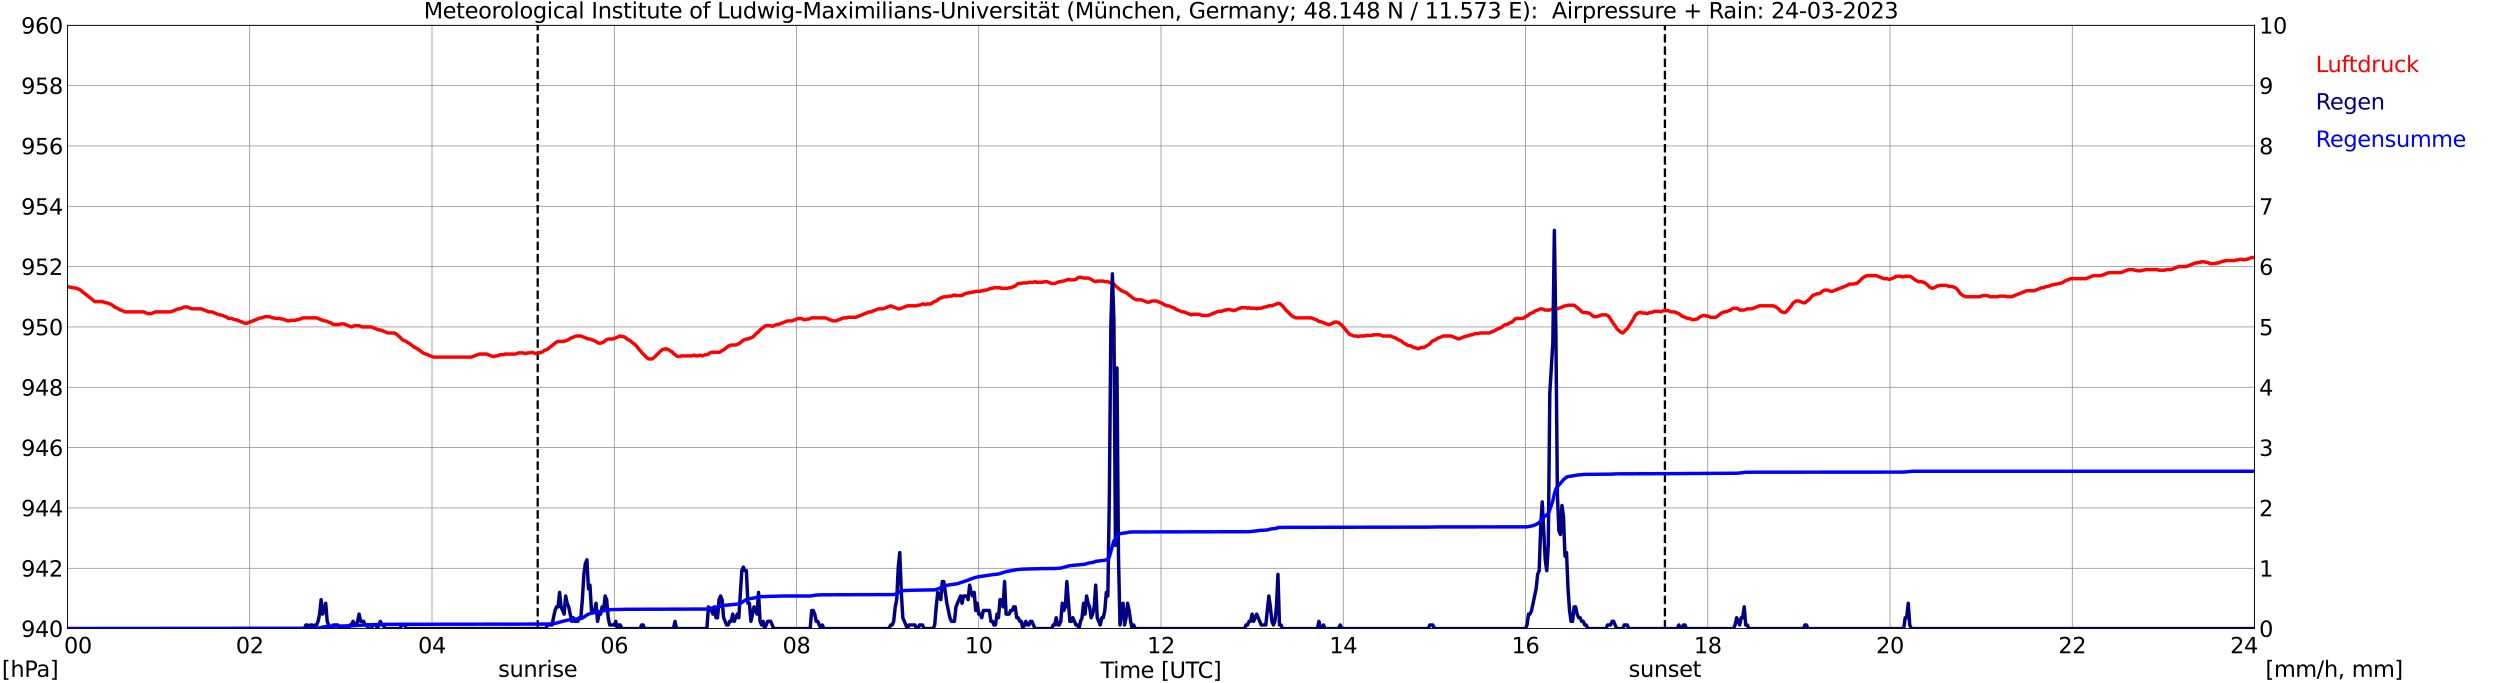 <?xml version="1.0" encoding="utf-8" standalone="no"?>
<!DOCTYPE svg PUBLIC "-//W3C//DTD SVG 1.1//EN"
  "http://www.w3.org/Graphics/SVG/1.1/DTD/svg11.dtd">
<svg xmlns:xlink="http://www.w3.org/1999/xlink" width="1085.4pt" height="296.64pt" viewBox="0 0 1085.4 296.64" xmlns="http://www.w3.org/2000/svg" version="1.1">
 <defs>
  <style type="text/css">*{stroke-linejoin: round; stroke-linecap: butt}</style>
 </defs>
 <g id="figure_1">
  <g id="patch_1">
   <path d="M 0 296.64 
L 1085.4 296.64 
L 1085.4 0 
L 0 0 
z
" style="fill: #ffffff"/>
  </g>
  <g id="axes_1">
   <g id="patch_2">
    <path d="M 29.306 272.909 
L 978.814 272.909 
L 978.814 10.976 
L 29.306 10.976 
z
" style="fill: #ffffff"/>
   </g>
   <g id="patch_3">
    <path d="M 978.814 272.909 
L 978.814 272.909 
L 978.814 10.976 
L 978.814 10.976 
z
" clip-path="url(#pde71bd39cd)" style="fill: #d3d3d3; opacity: 0.25; stroke: #d3d3d3; stroke-linejoin: miter"/>
   </g>
   <g id="matplotlib.axis_1">
    <g id="xtick_1">
     <g id="line2d_1">
      <path d="M 29.306 272.909 
L 29.306 10.976 
" clip-path="url(#pde71bd39cd)" style="fill: none; stroke: #808080; stroke-width: 0.3; stroke-linecap: square"/>
     </g>
     <g id="line2d_2"/>
     <g id="text_1">
      <!--    00 -->
      <g transform="translate(18.733 283.627) scale(0.095 -0.095)">
       <defs>
        <path id="DejaVuSans-20" transform="scale(0.016)"/>
        <path id="DejaVuSans-30" d="M 2034 4250 
Q 1547 4250 1301 3770 
Q 1056 3291 1056 2328 
Q 1056 1369 1301 889 
Q 1547 409 2034 409 
Q 2525 409 2770 889 
Q 3016 1369 3016 2328 
Q 3016 3291 2770 3770 
Q 2525 4250 2034 4250 
z
M 2034 4750 
Q 2819 4750 3233 4129 
Q 3647 3509 3647 2328 
Q 3647 1150 3233 529 
Q 2819 -91 2034 -91 
Q 1250 -91 836 529 
Q 422 1150 422 2328 
Q 422 3509 836 4129 
Q 1250 4750 2034 4750 
z
" transform="scale(0.016)"/>
       </defs>
       <use xlink:href="#DejaVuSans-20"/>
       <use xlink:href="#DejaVuSans-20" transform="translate(31.787 0)"/>
       <use xlink:href="#DejaVuSans-20" transform="translate(63.574 0)"/>
       <use xlink:href="#DejaVuSans-30" transform="translate(95.361 0)"/>
       <use xlink:href="#DejaVuSans-30" transform="translate(158.984 0)"/>
      </g>
     </g>
    </g>
    <g id="xtick_2">
     <g id="line2d_3">
      <path d="M 108.431 272.909 
L 108.431 10.976 
" clip-path="url(#pde71bd39cd)" style="fill: none; stroke: #808080; stroke-width: 0.3; stroke-linecap: square"/>
     </g>
     <g id="line2d_4"/>
     <g id="text_2">
      <!-- 02 -->
      <g transform="translate(102.387 283.627) scale(0.095 -0.095)">
       <defs>
        <path id="DejaVuSans-32" d="M 1228 531 
L 3431 531 
L 3431 0 
L 469 0 
L 469 531 
Q 828 903 1448 1529 
Q 2069 2156 2228 2338 
Q 2531 2678 2651 2914 
Q 2772 3150 2772 3378 
Q 2772 3750 2511 3984 
Q 2250 4219 1831 4219 
Q 1534 4219 1204 4116 
Q 875 4013 500 3803 
L 500 4441 
Q 881 4594 1212 4672 
Q 1544 4750 1819 4750 
Q 2544 4750 2975 4387 
Q 3406 4025 3406 3419 
Q 3406 3131 3298 2873 
Q 3191 2616 2906 2266 
Q 2828 2175 2409 1742 
Q 1991 1309 1228 531 
z
" transform="scale(0.016)"/>
       </defs>
       <use xlink:href="#DejaVuSans-30"/>
       <use xlink:href="#DejaVuSans-32" transform="translate(63.623 0)"/>
      </g>
     </g>
    </g>
    <g id="xtick_3">
     <g id="line2d_5">
      <path d="M 187.557 272.909 
L 187.557 10.976 
" clip-path="url(#pde71bd39cd)" style="fill: none; stroke: #808080; stroke-width: 0.3; stroke-linecap: square"/>
     </g>
     <g id="line2d_6"/>
     <g id="text_3">
      <!-- 04 -->
      <g transform="translate(181.513 283.627) scale(0.095 -0.095)">
       <defs>
        <path id="DejaVuSans-34" d="M 2419 4116 
L 825 1625 
L 2419 1625 
L 2419 4116 
z
M 2253 4666 
L 3047 4666 
L 3047 1625 
L 3713 1625 
L 3713 1100 
L 3047 1100 
L 3047 0 
L 2419 0 
L 2419 1100 
L 313 1100 
L 313 1709 
L 2253 4666 
z
" transform="scale(0.016)"/>
       </defs>
       <use xlink:href="#DejaVuSans-30"/>
       <use xlink:href="#DejaVuSans-34" transform="translate(63.623 0)"/>
      </g>
     </g>
    </g>
    <g id="xtick_4">
     <g id="line2d_7">
      <path d="M 266.683 272.909 
L 266.683 10.976 
" clip-path="url(#pde71bd39cd)" style="fill: none; stroke: #808080; stroke-width: 0.3; stroke-linecap: square"/>
     </g>
     <g id="line2d_8"/>
     <g id="text_4">
      <!-- 06 -->
      <g transform="translate(260.638 283.627) scale(0.095 -0.095)">
       <defs>
        <path id="DejaVuSans-36" d="M 2113 2584 
Q 1688 2584 1439 2293 
Q 1191 2003 1191 1497 
Q 1191 994 1439 701 
Q 1688 409 2113 409 
Q 2538 409 2786 701 
Q 3034 994 3034 1497 
Q 3034 2003 2786 2293 
Q 2538 2584 2113 2584 
z
M 3366 4563 
L 3366 3988 
Q 3128 4100 2886 4159 
Q 2644 4219 2406 4219 
Q 1781 4219 1451 3797 
Q 1122 3375 1075 2522 
Q 1259 2794 1537 2939 
Q 1816 3084 2150 3084 
Q 2853 3084 3261 2657 
Q 3669 2231 3669 1497 
Q 3669 778 3244 343 
Q 2819 -91 2113 -91 
Q 1303 -91 875 529 
Q 447 1150 447 2328 
Q 447 3434 972 4092 
Q 1497 4750 2381 4750 
Q 2619 4750 2861 4703 
Q 3103 4656 3366 4563 
z
" transform="scale(0.016)"/>
       </defs>
       <use xlink:href="#DejaVuSans-30"/>
       <use xlink:href="#DejaVuSans-36" transform="translate(63.623 0)"/>
      </g>
     </g>
    </g>
    <g id="xtick_5">
     <g id="line2d_9">
      <path d="M 345.808 272.909 
L 345.808 10.976 
" clip-path="url(#pde71bd39cd)" style="fill: none; stroke: #808080; stroke-width: 0.3; stroke-linecap: square"/>
     </g>
     <g id="line2d_10"/>
     <g id="text_5">
      <!-- 08 -->
      <g transform="translate(339.764 283.627) scale(0.095 -0.095)">
       <defs>
        <path id="DejaVuSans-38" d="M 2034 2216 
Q 1584 2216 1326 1975 
Q 1069 1734 1069 1313 
Q 1069 891 1326 650 
Q 1584 409 2034 409 
Q 2484 409 2743 651 
Q 3003 894 3003 1313 
Q 3003 1734 2745 1975 
Q 2488 2216 2034 2216 
z
M 1403 2484 
Q 997 2584 770 2862 
Q 544 3141 544 3541 
Q 544 4100 942 4425 
Q 1341 4750 2034 4750 
Q 2731 4750 3128 4425 
Q 3525 4100 3525 3541 
Q 3525 3141 3298 2862 
Q 3072 2584 2669 2484 
Q 3125 2378 3379 2068 
Q 3634 1759 3634 1313 
Q 3634 634 3220 271 
Q 2806 -91 2034 -91 
Q 1263 -91 848 271 
Q 434 634 434 1313 
Q 434 1759 690 2068 
Q 947 2378 1403 2484 
z
M 1172 3481 
Q 1172 3119 1398 2916 
Q 1625 2713 2034 2713 
Q 2441 2713 2670 2916 
Q 2900 3119 2900 3481 
Q 2900 3844 2670 4047 
Q 2441 4250 2034 4250 
Q 1625 4250 1398 4047 
Q 1172 3844 1172 3481 
z
" transform="scale(0.016)"/>
       </defs>
       <use xlink:href="#DejaVuSans-30"/>
       <use xlink:href="#DejaVuSans-38" transform="translate(63.623 0)"/>
      </g>
     </g>
    </g>
    <g id="xtick_6">
     <g id="line2d_11">
      <path d="M 424.934 272.909 
L 424.934 10.976 
" clip-path="url(#pde71bd39cd)" style="fill: none; stroke: #808080; stroke-width: 0.3; stroke-linecap: square"/>
     </g>
     <g id="line2d_12"/>
     <g id="text_6">
      <!-- 10 -->
      <g transform="translate(418.89 283.627) scale(0.095 -0.095)">
       <defs>
        <path id="DejaVuSans-31" d="M 794 531 
L 1825 531 
L 1825 4091 
L 703 3866 
L 703 4441 
L 1819 4666 
L 2450 4666 
L 2450 531 
L 3481 531 
L 3481 0 
L 794 0 
L 794 531 
z
" transform="scale(0.016)"/>
       </defs>
       <use xlink:href="#DejaVuSans-31"/>
       <use xlink:href="#DejaVuSans-30" transform="translate(63.623 0)"/>
      </g>
     </g>
    </g>
    <g id="xtick_7">
     <g id="line2d_13">
      <path d="M 504.06 272.909 
L 504.06 10.976 
" clip-path="url(#pde71bd39cd)" style="fill: none; stroke: #808080; stroke-width: 0.3; stroke-linecap: square"/>
     </g>
     <g id="line2d_14"/>
     <g id="text_7">
      <!-- 12 -->
      <g transform="translate(498.015 283.627) scale(0.095 -0.095)">
       <use xlink:href="#DejaVuSans-31"/>
       <use xlink:href="#DejaVuSans-32" transform="translate(63.623 0)"/>
      </g>
     </g>
    </g>
    <g id="xtick_8">
     <g id="line2d_15">
      <path d="M 583.185 272.909 
L 583.185 10.976 
" clip-path="url(#pde71bd39cd)" style="fill: none; stroke: #808080; stroke-width: 0.3; stroke-linecap: square"/>
     </g>
     <g id="line2d_16"/>
     <g id="text_8">
      <!-- 14 -->
      <g transform="translate(577.141 283.627) scale(0.095 -0.095)">
       <use xlink:href="#DejaVuSans-31"/>
       <use xlink:href="#DejaVuSans-34" transform="translate(63.623 0)"/>
      </g>
     </g>
    </g>
    <g id="xtick_9">
     <g id="line2d_17">
      <path d="M 662.311 272.909 
L 662.311 10.976 
" clip-path="url(#pde71bd39cd)" style="fill: none; stroke: #808080; stroke-width: 0.3; stroke-linecap: square"/>
     </g>
     <g id="line2d_18"/>
     <g id="text_9">
      <!-- 16 -->
      <g transform="translate(656.267 283.627) scale(0.095 -0.095)">
       <use xlink:href="#DejaVuSans-31"/>
       <use xlink:href="#DejaVuSans-36" transform="translate(63.623 0)"/>
      </g>
     </g>
    </g>
    <g id="xtick_10">
     <g id="line2d_19">
      <path d="M 741.437 272.909 
L 741.437 10.976 
" clip-path="url(#pde71bd39cd)" style="fill: none; stroke: #808080; stroke-width: 0.3; stroke-linecap: square"/>
     </g>
     <g id="line2d_20"/>
     <g id="text_10">
      <!-- 18 -->
      <g transform="translate(735.392 283.627) scale(0.095 -0.095)">
       <use xlink:href="#DejaVuSans-31"/>
       <use xlink:href="#DejaVuSans-38" transform="translate(63.623 0)"/>
      </g>
     </g>
    </g>
    <g id="xtick_11">
     <g id="line2d_21">
      <path d="M 820.562 272.909 
L 820.562 10.976 
" clip-path="url(#pde71bd39cd)" style="fill: none; stroke: #808080; stroke-width: 0.3; stroke-linecap: square"/>
     </g>
     <g id="line2d_22"/>
     <g id="text_11">
      <!-- 20 -->
      <g transform="translate(814.518 283.627) scale(0.095 -0.095)">
       <use xlink:href="#DejaVuSans-32"/>
       <use xlink:href="#DejaVuSans-30" transform="translate(63.623 0)"/>
      </g>
     </g>
    </g>
    <g id="xtick_12">
     <g id="line2d_23">
      <path d="M 899.688 272.909 
L 899.688 10.976 
" clip-path="url(#pde71bd39cd)" style="fill: none; stroke: #808080; stroke-width: 0.3; stroke-linecap: square"/>
     </g>
     <g id="line2d_24"/>
     <g id="text_12">
      <!-- 22 -->
      <g transform="translate(893.644 283.627) scale(0.095 -0.095)">
       <use xlink:href="#DejaVuSans-32"/>
       <use xlink:href="#DejaVuSans-32" transform="translate(63.623 0)"/>
      </g>
     </g>
    </g>
    <g id="xtick_13">
     <g id="line2d_25">
      <path d="M 978.814 272.909 
L 978.814 10.976 
" clip-path="url(#pde71bd39cd)" style="fill: none; stroke: #808080; stroke-width: 0.3; stroke-linecap: square"/>
     </g>
     <g id="line2d_26"/>
     <g id="text_13">
      <!-- 24    -->
      <g transform="translate(968.241 283.627) scale(0.095 -0.095)">
       <use xlink:href="#DejaVuSans-32"/>
       <use xlink:href="#DejaVuSans-34" transform="translate(63.623 0)"/>
       <use xlink:href="#DejaVuSans-20" transform="translate(127.246 0)"/>
       <use xlink:href="#DejaVuSans-20" transform="translate(159.033 0)"/>
       <use xlink:href="#DejaVuSans-20" transform="translate(190.82 0)"/>
      </g>
     </g>
    </g>
    <g id="text_14">
     <!-- Time [UTC] -->
     <g transform="translate(477.806 294.322) scale(0.095 -0.095)">
      <defs>
       <path id="DejaVuSans-54" d="M -19 4666 
L 3928 4666 
L 3928 4134 
L 2272 4134 
L 2272 0 
L 1638 0 
L 1638 4134 
L -19 4134 
L -19 4666 
z
" transform="scale(0.016)"/>
       <path id="DejaVuSans-69" d="M 603 3500 
L 1178 3500 
L 1178 0 
L 603 0 
L 603 3500 
z
M 603 4863 
L 1178 4863 
L 1178 4134 
L 603 4134 
L 603 4863 
z
" transform="scale(0.016)"/>
       <path id="DejaVuSans-6d" d="M 3328 2828 
Q 3544 3216 3844 3400 
Q 4144 3584 4550 3584 
Q 5097 3584 5394 3201 
Q 5691 2819 5691 2113 
L 5691 0 
L 5113 0 
L 5113 2094 
Q 5113 2597 4934 2840 
Q 4756 3084 4391 3084 
Q 3944 3084 3684 2787 
Q 3425 2491 3425 1978 
L 3425 0 
L 2847 0 
L 2847 2094 
Q 2847 2600 2669 2842 
Q 2491 3084 2119 3084 
Q 1678 3084 1418 2786 
Q 1159 2488 1159 1978 
L 1159 0 
L 581 0 
L 581 3500 
L 1159 3500 
L 1159 2956 
Q 1356 3278 1631 3431 
Q 1906 3584 2284 3584 
Q 2666 3584 2933 3390 
Q 3200 3197 3328 2828 
z
" transform="scale(0.016)"/>
       <path id="DejaVuSans-65" d="M 3597 1894 
L 3597 1613 
L 953 1613 
Q 991 1019 1311 708 
Q 1631 397 2203 397 
Q 2534 397 2845 478 
Q 3156 559 3463 722 
L 3463 178 
Q 3153 47 2828 -22 
Q 2503 -91 2169 -91 
Q 1331 -91 842 396 
Q 353 884 353 1716 
Q 353 2575 817 3079 
Q 1281 3584 2069 3584 
Q 2775 3584 3186 3129 
Q 3597 2675 3597 1894 
z
M 3022 2063 
Q 3016 2534 2758 2815 
Q 2500 3097 2075 3097 
Q 1594 3097 1305 2825 
Q 1016 2553 972 2059 
L 3022 2063 
z
" transform="scale(0.016)"/>
       <path id="DejaVuSans-5b" d="M 550 4863 
L 1875 4863 
L 1875 4416 
L 1125 4416 
L 1125 -397 
L 1875 -397 
L 1875 -844 
L 550 -844 
L 550 4863 
z
" transform="scale(0.016)"/>
       <path id="DejaVuSans-55" d="M 556 4666 
L 1191 4666 
L 1191 1831 
Q 1191 1081 1462 751 
Q 1734 422 2344 422 
Q 2950 422 3222 751 
Q 3494 1081 3494 1831 
L 3494 4666 
L 4128 4666 
L 4128 1753 
Q 4128 841 3676 375 
Q 3225 -91 2344 -91 
Q 1459 -91 1007 375 
Q 556 841 556 1753 
L 556 4666 
z
" transform="scale(0.016)"/>
       <path id="DejaVuSans-43" d="M 4122 4306 
L 4122 3641 
Q 3803 3938 3442 4084 
Q 3081 4231 2675 4231 
Q 1875 4231 1450 3742 
Q 1025 3253 1025 2328 
Q 1025 1406 1450 917 
Q 1875 428 2675 428 
Q 3081 428 3442 575 
Q 3803 722 4122 1019 
L 4122 359 
Q 3791 134 3420 21 
Q 3050 -91 2638 -91 
Q 1578 -91 968 557 
Q 359 1206 359 2328 
Q 359 3453 968 4101 
Q 1578 4750 2638 4750 
Q 3056 4750 3426 4639 
Q 3797 4528 4122 4306 
z
" transform="scale(0.016)"/>
       <path id="DejaVuSans-5d" d="M 1947 4863 
L 1947 -844 
L 622 -844 
L 622 -397 
L 1369 -397 
L 1369 4416 
L 622 4416 
L 622 4863 
L 1947 4863 
z
" transform="scale(0.016)"/>
      </defs>
      <use xlink:href="#DejaVuSans-54"/>
      <use xlink:href="#DejaVuSans-69" transform="translate(57.959 0)"/>
      <use xlink:href="#DejaVuSans-6d" transform="translate(85.742 0)"/>
      <use xlink:href="#DejaVuSans-65" transform="translate(183.154 0)"/>
      <use xlink:href="#DejaVuSans-20" transform="translate(244.678 0)"/>
      <use xlink:href="#DejaVuSans-5b" transform="translate(276.465 0)"/>
      <use xlink:href="#DejaVuSans-55" transform="translate(315.479 0)"/>
      <use xlink:href="#DejaVuSans-54" transform="translate(388.672 0)"/>
      <use xlink:href="#DejaVuSans-43" transform="translate(443.881 0)"/>
      <use xlink:href="#DejaVuSans-5d" transform="translate(513.705 0)"/>
     </g>
    </g>
   </g>
   <g id="matplotlib.axis_2">
    <g id="ytick_1">
     <g id="line2d_27">
      <path d="M 29.306 272.909 
L 978.814 272.909 
" clip-path="url(#pde71bd39cd)" style="fill: none; stroke: #808080; stroke-width: 0.3; stroke-linecap: square"/>
     </g>
     <g id="line2d_28"/>
     <g id="text_15">
      <!-- 940 -->
      <g transform="translate(9.173 276.518) scale(0.095 -0.095)">
       <defs>
        <path id="DejaVuSans-39" d="M 703 97 
L 703 672 
Q 941 559 1184 500 
Q 1428 441 1663 441 
Q 2288 441 2617 861 
Q 2947 1281 2994 2138 
Q 2813 1869 2534 1725 
Q 2256 1581 1919 1581 
Q 1219 1581 811 2004 
Q 403 2428 403 3163 
Q 403 3881 828 4315 
Q 1253 4750 1959 4750 
Q 2769 4750 3195 4129 
Q 3622 3509 3622 2328 
Q 3622 1225 3098 567 
Q 2575 -91 1691 -91 
Q 1453 -91 1209 -44 
Q 966 3 703 97 
z
M 1959 2075 
Q 2384 2075 2632 2365 
Q 2881 2656 2881 3163 
Q 2881 3666 2632 3958 
Q 2384 4250 1959 4250 
Q 1534 4250 1286 3958 
Q 1038 3666 1038 3163 
Q 1038 2656 1286 2365 
Q 1534 2075 1959 2075 
z
" transform="scale(0.016)"/>
       </defs>
       <use xlink:href="#DejaVuSans-39"/>
       <use xlink:href="#DejaVuSans-34" transform="translate(63.623 0)"/>
       <use xlink:href="#DejaVuSans-30" transform="translate(127.246 0)"/>
      </g>
     </g>
    </g>
    <g id="ytick_2">
     <g id="line2d_29">
      <path d="M 29.306 246.715 
L 978.814 246.715 
" clip-path="url(#pde71bd39cd)" style="fill: none; stroke: #808080; stroke-width: 0.3; stroke-linecap: square"/>
     </g>
     <g id="line2d_30"/>
     <g id="text_16">
      <!-- 942 -->
      <g transform="translate(9.173 250.325) scale(0.095 -0.095)">
       <use xlink:href="#DejaVuSans-39"/>
       <use xlink:href="#DejaVuSans-34" transform="translate(63.623 0)"/>
       <use xlink:href="#DejaVuSans-32" transform="translate(127.246 0)"/>
      </g>
     </g>
    </g>
    <g id="ytick_3">
     <g id="line2d_31">
      <path d="M 29.306 220.522 
L 978.814 220.522 
" clip-path="url(#pde71bd39cd)" style="fill: none; stroke: #808080; stroke-width: 0.3; stroke-linecap: square"/>
     </g>
     <g id="line2d_32"/>
     <g id="text_17">
      <!-- 944 -->
      <g transform="translate(9.173 224.131) scale(0.095 -0.095)">
       <use xlink:href="#DejaVuSans-39"/>
       <use xlink:href="#DejaVuSans-34" transform="translate(63.623 0)"/>
       <use xlink:href="#DejaVuSans-34" transform="translate(127.246 0)"/>
      </g>
     </g>
    </g>
    <g id="ytick_4">
     <g id="line2d_33">
      <path d="M 29.306 194.329 
L 978.814 194.329 
" clip-path="url(#pde71bd39cd)" style="fill: none; stroke: #808080; stroke-width: 0.3; stroke-linecap: square"/>
     </g>
     <g id="line2d_34"/>
     <g id="text_18">
      <!-- 946 -->
      <g transform="translate(9.173 197.938) scale(0.095 -0.095)">
       <use xlink:href="#DejaVuSans-39"/>
       <use xlink:href="#DejaVuSans-34" transform="translate(63.623 0)"/>
       <use xlink:href="#DejaVuSans-36" transform="translate(127.246 0)"/>
      </g>
     </g>
    </g>
    <g id="ytick_5">
     <g id="line2d_35">
      <path d="M 29.306 168.136 
L 978.814 168.136 
" clip-path="url(#pde71bd39cd)" style="fill: none; stroke: #808080; stroke-width: 0.3; stroke-linecap: square"/>
     </g>
     <g id="line2d_36"/>
     <g id="text_19">
      <!-- 948 -->
      <g transform="translate(9.173 171.745) scale(0.095 -0.095)">
       <use xlink:href="#DejaVuSans-39"/>
       <use xlink:href="#DejaVuSans-34" transform="translate(63.623 0)"/>
       <use xlink:href="#DejaVuSans-38" transform="translate(127.246 0)"/>
      </g>
     </g>
    </g>
    <g id="ytick_6">
     <g id="line2d_37">
      <path d="M 29.306 141.942 
L 978.814 141.942 
" clip-path="url(#pde71bd39cd)" style="fill: none; stroke: #808080; stroke-width: 0.3; stroke-linecap: square"/>
     </g>
     <g id="line2d_38"/>
     <g id="text_20">
      <!-- 950 -->
      <g transform="translate(9.173 145.551) scale(0.095 -0.095)">
       <defs>
        <path id="DejaVuSans-35" d="M 691 4666 
L 3169 4666 
L 3169 4134 
L 1269 4134 
L 1269 2991 
Q 1406 3038 1543 3061 
Q 1681 3084 1819 3084 
Q 2600 3084 3056 2656 
Q 3513 2228 3513 1497 
Q 3513 744 3044 326 
Q 2575 -91 1722 -91 
Q 1428 -91 1123 -41 
Q 819 9 494 109 
L 494 744 
Q 775 591 1075 516 
Q 1375 441 1709 441 
Q 2250 441 2565 725 
Q 2881 1009 2881 1497 
Q 2881 1984 2565 2268 
Q 2250 2553 1709 2553 
Q 1456 2553 1204 2497 
Q 953 2441 691 2322 
L 691 4666 
z
" transform="scale(0.016)"/>
       </defs>
       <use xlink:href="#DejaVuSans-39"/>
       <use xlink:href="#DejaVuSans-35" transform="translate(63.623 0)"/>
       <use xlink:href="#DejaVuSans-30" transform="translate(127.246 0)"/>
      </g>
     </g>
    </g>
    <g id="ytick_7">
     <g id="line2d_39">
      <path d="M 29.306 115.749 
L 978.814 115.749 
" clip-path="url(#pde71bd39cd)" style="fill: none; stroke: #808080; stroke-width: 0.3; stroke-linecap: square"/>
     </g>
     <g id="line2d_40"/>
     <g id="text_21">
      <!-- 952 -->
      <g transform="translate(9.173 119.358) scale(0.095 -0.095)">
       <use xlink:href="#DejaVuSans-39"/>
       <use xlink:href="#DejaVuSans-35" transform="translate(63.623 0)"/>
       <use xlink:href="#DejaVuSans-32" transform="translate(127.246 0)"/>
      </g>
     </g>
    </g>
    <g id="ytick_8">
     <g id="line2d_41">
      <path d="M 29.306 89.556 
L 978.814 89.556 
" clip-path="url(#pde71bd39cd)" style="fill: none; stroke: #808080; stroke-width: 0.3; stroke-linecap: square"/>
     </g>
     <g id="line2d_42"/>
     <g id="text_22">
      <!-- 954 -->
      <g transform="translate(9.173 93.165) scale(0.095 -0.095)">
       <use xlink:href="#DejaVuSans-39"/>
       <use xlink:href="#DejaVuSans-35" transform="translate(63.623 0)"/>
       <use xlink:href="#DejaVuSans-34" transform="translate(127.246 0)"/>
      </g>
     </g>
    </g>
    <g id="ytick_9">
     <g id="line2d_43">
      <path d="M 29.306 63.362 
L 978.814 63.362 
" clip-path="url(#pde71bd39cd)" style="fill: none; stroke: #808080; stroke-width: 0.3; stroke-linecap: square"/>
     </g>
     <g id="line2d_44"/>
     <g id="text_23">
      <!-- 956 -->
      <g transform="translate(9.173 66.972) scale(0.095 -0.095)">
       <use xlink:href="#DejaVuSans-39"/>
       <use xlink:href="#DejaVuSans-35" transform="translate(63.623 0)"/>
       <use xlink:href="#DejaVuSans-36" transform="translate(127.246 0)"/>
      </g>
     </g>
    </g>
    <g id="ytick_10">
     <g id="line2d_45">
      <path d="M 29.306 37.169 
L 978.814 37.169 
" clip-path="url(#pde71bd39cd)" style="fill: none; stroke: #808080; stroke-width: 0.3; stroke-linecap: square"/>
     </g>
     <g id="line2d_46"/>
     <g id="text_24">
      <!-- 958 -->
      <g transform="translate(9.173 40.778) scale(0.095 -0.095)">
       <use xlink:href="#DejaVuSans-39"/>
       <use xlink:href="#DejaVuSans-35" transform="translate(63.623 0)"/>
       <use xlink:href="#DejaVuSans-38" transform="translate(127.246 0)"/>
      </g>
     </g>
    </g>
    <g id="ytick_11">
     <g id="line2d_47">
      <path d="M 29.306 10.976 
L 978.814 10.976 
" clip-path="url(#pde71bd39cd)" style="fill: none; stroke: #808080; stroke-width: 0.3; stroke-linecap: square"/>
     </g>
     <g id="line2d_48"/>
     <g id="text_25">
      <!-- 960 -->
      <g transform="translate(9.173 14.585) scale(0.095 -0.095)">
       <use xlink:href="#DejaVuSans-39"/>
       <use xlink:href="#DejaVuSans-36" transform="translate(63.623 0)"/>
       <use xlink:href="#DejaVuSans-30" transform="translate(127.246 0)"/>
      </g>
     </g>
    </g>
   </g>
   <g id="line2d_49">
    <path d="M 233.45 272.909 
L 233.45 10.976 
" clip-path="url(#pde71bd39cd)" style="fill: none; stroke-dasharray: 3.7,1.6; stroke-dashoffset: 0; stroke: #000000"/>
   </g>
   <g id="line2d_50">
    <path d="M 722.842 272.909 
L 722.842 10.976 
" clip-path="url(#pde71bd39cd)" style="fill: none; stroke-dasharray: 3.7,1.6; stroke-dashoffset: 0; stroke: #000000"/>
   </g>
   <g id="line2d_51">
    <path d="M 29.306 124.48 
L 33.262 125.179 
L 34.581 125.702 
L 41.175 130.941 
L 44.472 130.941 
L 45.79 131.465 
L 46.45 131.465 
L 48.428 132.251 
L 49.747 133.298 
L 51.065 133.822 
L 51.725 134.346 
L 54.362 135.394 
L 62.275 135.394 
L 64.253 136.18 
L 65.572 136.18 
L 67.55 135.394 
L 74.144 135.394 
L 77.441 134.084 
L 78.1 134.084 
L 80.078 133.298 
L 81.397 133.298 
L 83.375 134.084 
L 87.331 134.084 
L 90.628 135.394 
L 91.947 135.394 
L 95.244 136.704 
L 95.903 136.704 
L 98.541 137.751 
L 99.2 138.275 
L 100.519 138.275 
L 101.838 138.799 
L 102.497 138.799 
L 106.453 140.371 
L 107.113 140.371 
L 113.047 138.013 
L 113.707 138.013 
L 115.025 137.489 
L 117.003 137.489 
L 118.322 138.013 
L 118.982 138.013 
L 119.641 138.275 
L 121.619 138.275 
L 122.278 138.537 
L 122.938 138.537 
L 124.916 139.323 
L 125.575 139.323 
L 126.235 139.061 
L 128.213 139.061 
L 128.872 138.799 
L 129.532 138.799 
L 131.51 138.013 
L 137.444 138.013 
L 140.741 139.323 
L 141.4 139.323 
L 144.038 140.371 
L 144.697 140.895 
L 147.335 140.895 
L 147.994 140.633 
L 149.313 140.633 
L 152.61 141.942 
L 153.929 141.418 
L 155.907 141.418 
L 157.226 141.942 
L 161.182 141.942 
L 164.479 143.252 
L 165.138 143.252 
L 168.435 144.562 
L 171.073 144.562 
L 171.732 144.824 
L 173.71 146.395 
L 174.37 147.181 
L 175.029 147.705 
L 176.348 148.229 
L 177.007 148.753 
L 177.666 149.014 
L 179.645 150.586 
L 180.304 150.848 
L 180.963 151.372 
L 181.623 151.634 
L 183.601 153.205 
L 188.216 155.039 
L 204.701 155.039 
L 207.998 153.729 
L 211.295 153.729 
L 213.932 154.777 
L 214.592 154.777 
L 215.251 154.515 
L 215.91 154.515 
L 217.229 153.991 
L 218.548 153.991 
L 219.207 153.729 
L 223.823 153.729 
L 225.142 153.205 
L 227.12 153.205 
L 227.779 153.467 
L 228.439 153.467 
L 229.098 153.205 
L 230.417 153.205 
L 231.076 152.943 
L 232.395 153.467 
L 233.054 153.467 
L 233.714 153.205 
L 234.373 153.205 
L 235.692 152.681 
L 236.351 152.158 
L 237.67 151.634 
L 241.626 148.491 
L 242.286 148.229 
L 244.923 148.229 
L 246.901 147.443 
L 247.561 146.919 
L 250.198 145.871 
L 252.176 145.871 
L 255.473 147.181 
L 256.133 147.181 
L 258.77 148.229 
L 259.43 148.753 
L 260.089 149.014 
L 260.748 149.014 
L 262.067 148.491 
L 263.386 147.443 
L 264.045 147.181 
L 266.023 147.181 
L 269.32 145.871 
L 269.98 146.133 
L 270.639 146.133 
L 271.298 146.395 
L 272.617 147.443 
L 273.277 147.705 
L 275.914 149.8 
L 279.211 153.729 
L 279.87 154.253 
L 280.53 155.039 
L 281.189 155.563 
L 281.849 155.825 
L 283.167 155.825 
L 284.486 154.777 
L 285.145 153.991 
L 285.805 153.467 
L 286.464 152.681 
L 287.783 151.634 
L 288.442 151.634 
L 289.102 151.372 
L 290.42 151.896 
L 291.08 152.42 
L 291.739 152.681 
L 292.399 153.467 
L 293.717 154.515 
L 294.377 154.777 
L 295.036 154.777 
L 295.696 154.515 
L 300.311 154.515 
L 300.971 154.253 
L 301.63 154.253 
L 302.289 154.515 
L 302.949 154.515 
L 303.608 154.253 
L 304.267 154.253 
L 304.927 154.515 
L 306.246 153.991 
L 306.905 153.991 
L 307.564 153.729 
L 308.224 153.205 
L 308.883 152.943 
L 312.18 152.943 
L 312.839 152.681 
L 313.499 152.158 
L 314.158 151.896 
L 316.136 150.324 
L 317.455 149.8 
L 319.433 149.8 
L 320.752 149.276 
L 322.73 147.705 
L 324.049 147.181 
L 324.708 147.181 
L 326.686 146.395 
L 327.346 145.871 
L 328.005 145.085 
L 329.324 144.038 
L 329.983 143.252 
L 331.961 141.68 
L 332.621 141.418 
L 334.599 141.418 
L 335.258 141.68 
L 337.236 140.895 
L 337.896 140.895 
L 341.852 139.323 
L 343.83 139.323 
L 346.468 138.275 
L 347.787 138.275 
L 349.105 138.799 
L 349.765 138.799 
L 350.424 138.537 
L 351.083 138.537 
L 352.402 138.013 
L 358.337 138.013 
L 361.634 139.323 
L 362.952 139.323 
L 366.249 138.013 
L 367.568 138.013 
L 368.227 137.751 
L 371.524 137.751 
L 377.459 135.394 
L 378.118 135.394 
L 381.415 134.084 
L 383.393 134.084 
L 386.69 132.775 
L 389.987 134.084 
L 390.646 134.084 
L 393.943 132.775 
L 397.899 132.775 
L 398.559 132.513 
L 399.218 132.513 
L 400.537 131.989 
L 401.196 131.989 
L 401.856 132.251 
L 402.515 131.989 
L 403.834 131.989 
L 404.493 131.727 
L 405.153 131.203 
L 406.471 130.679 
L 407.79 129.631 
L 409.768 128.846 
L 411.087 128.846 
L 411.746 128.584 
L 413.065 128.584 
L 414.384 128.06 
L 415.043 128.322 
L 417.681 128.322 
L 418.34 127.798 
L 419.659 127.274 
L 420.318 127.274 
L 420.978 127.012 
L 421.637 127.012 
L 422.297 126.75 
L 422.956 126.75 
L 423.615 126.488 
L 425.593 126.488 
L 426.253 126.226 
L 426.912 126.226 
L 427.572 125.964 
L 428.231 125.964 
L 430.209 125.179 
L 430.869 125.179 
L 431.528 124.917 
L 434.165 124.917 
L 434.825 125.179 
L 437.462 125.179 
L 438.122 124.917 
L 438.781 124.917 
L 440.759 124.131 
L 442.078 123.083 
L 443.397 123.083 
L 444.056 122.821 
L 446.034 122.821 
L 446.694 122.559 
L 448.672 122.559 
L 449.331 122.297 
L 449.991 122.559 
L 452.628 122.559 
L 453.287 122.297 
L 454.606 122.297 
L 456.584 123.083 
L 457.903 123.083 
L 459.881 122.297 
L 460.541 122.297 
L 461.2 122.035 
L 461.859 122.035 
L 463.838 121.25 
L 464.497 121.511 
L 466.475 121.511 
L 467.134 121.25 
L 467.794 120.726 
L 468.453 120.464 
L 469.772 120.464 
L 470.431 120.726 
L 472.409 120.726 
L 473.728 121.25 
L 474.388 121.773 
L 475.706 122.297 
L 476.366 122.035 
L 479.003 122.035 
L 479.663 122.297 
L 480.981 122.297 
L 483.619 123.345 
L 484.278 124.131 
L 486.916 126.226 
L 488.894 127.012 
L 492.191 129.631 
L 493.51 130.155 
L 495.488 130.155 
L 498.125 131.203 
L 498.785 131.203 
L 500.103 130.679 
L 502.082 130.679 
L 504.719 131.727 
L 505.379 132.251 
L 506.697 132.775 
L 507.357 132.775 
L 509.994 133.822 
L 510.654 134.346 
L 513.291 135.394 
L 513.95 135.394 
L 517.247 136.704 
L 517.907 136.442 
L 520.544 136.442 
L 521.863 136.966 
L 524.501 136.966 
L 529.116 135.132 
L 530.435 135.132 
L 531.754 134.608 
L 532.413 134.608 
L 533.073 134.346 
L 533.732 134.346 
L 534.391 134.608 
L 535.051 134.608 
L 535.71 134.87 
L 539.007 133.56 
L 540.985 133.56 
L 541.644 133.822 
L 542.304 133.56 
L 542.963 133.822 
L 544.941 133.822 
L 545.601 134.084 
L 546.26 133.822 
L 547.579 133.822 
L 548.898 133.298 
L 549.557 133.298 
L 550.876 132.775 
L 552.195 132.775 
L 554.832 131.727 
L 555.491 131.727 
L 556.81 132.775 
L 558.788 135.132 
L 559.448 135.656 
L 560.107 136.442 
L 561.426 137.489 
L 562.745 138.013 
L 569.338 138.013 
L 571.976 139.061 
L 572.635 139.585 
L 573.295 139.585 
L 576.592 140.895 
L 577.251 140.895 
L 578.57 140.371 
L 579.229 139.847 
L 580.548 139.847 
L 581.207 140.109 
L 582.526 141.156 
L 585.823 145.085 
L 587.801 145.871 
L 589.12 145.871 
L 589.779 146.133 
L 590.439 145.871 
L 592.417 145.871 
L 593.076 145.609 
L 595.714 145.609 
L 596.373 145.347 
L 599.011 145.347 
L 600.329 145.871 
L 603.626 145.871 
L 606.264 146.919 
L 606.923 147.443 
L 608.242 147.967 
L 609.561 149.014 
L 610.22 149.276 
L 610.879 149.8 
L 611.539 150.062 
L 612.198 150.062 
L 612.858 150.324 
L 613.517 150.848 
L 614.176 150.848 
L 615.495 151.372 
L 616.154 151.372 
L 616.814 150.848 
L 618.133 150.848 
L 618.792 150.586 
L 619.451 150.062 
L 620.111 149.8 
L 620.77 149.276 
L 621.429 148.491 
L 622.089 147.967 
L 623.408 147.443 
L 624.067 146.919 
L 626.705 145.871 
L 630.001 145.871 
L 633.298 147.181 
L 636.595 145.871 
L 637.255 145.871 
L 638.573 145.347 
L 639.233 145.347 
L 640.552 144.824 
L 641.87 144.824 
L 642.53 144.562 
L 646.486 144.562 
L 649.123 143.514 
L 649.783 142.99 
L 651.761 142.204 
L 653.08 141.156 
L 653.739 140.895 
L 654.399 140.895 
L 655.058 140.371 
L 656.377 139.847 
L 657.036 139.323 
L 657.695 138.537 
L 658.355 138.275 
L 660.992 138.275 
L 661.652 138.013 
L 662.311 137.489 
L 662.97 137.227 
L 664.289 136.18 
L 665.608 135.656 
L 666.267 135.132 
L 668.905 134.084 
L 669.564 134.084 
L 670.883 134.608 
L 672.861 134.608 
L 674.18 134.084 
L 676.158 134.084 
L 679.455 132.775 
L 680.114 132.775 
L 680.774 132.513 
L 683.411 132.513 
L 686.049 134.608 
L 686.708 135.394 
L 687.368 135.656 
L 688.686 135.656 
L 689.346 135.918 
L 690.005 135.918 
L 691.983 137.489 
L 693.302 137.489 
L 695.28 136.704 
L 697.258 136.704 
L 697.918 136.966 
L 698.577 137.489 
L 700.555 140.633 
L 701.215 141.418 
L 701.874 142.466 
L 702.533 143.252 
L 703.852 144.3 
L 704.511 144.562 
L 705.171 144.038 
L 705.83 143.252 
L 706.49 142.728 
L 709.127 138.537 
L 709.786 137.227 
L 710.446 136.442 
L 711.105 135.918 
L 711.765 135.656 
L 712.424 135.656 
L 713.083 135.918 
L 714.402 135.918 
L 715.062 136.18 
L 716.38 135.656 
L 717.04 135.656 
L 718.358 135.132 
L 720.337 135.132 
L 720.996 135.394 
L 722.315 134.87 
L 724.293 134.87 
L 725.612 135.394 
L 726.93 135.394 
L 728.909 136.18 
L 730.227 137.227 
L 732.865 138.275 
L 733.524 138.275 
L 734.843 138.799 
L 735.502 138.799 
L 736.162 138.537 
L 736.821 138.537 
L 738.14 137.489 
L 739.459 136.966 
L 740.118 136.966 
L 740.777 137.227 
L 741.437 137.227 
L 742.756 137.751 
L 744.734 137.751 
L 745.393 137.489 
L 747.371 135.918 
L 748.69 135.394 
L 749.349 135.394 
L 751.327 134.608 
L 751.987 134.084 
L 752.646 133.822 
L 753.965 133.822 
L 754.624 134.084 
L 755.284 134.608 
L 757.262 134.608 
L 758.581 134.084 
L 760.559 134.084 
L 763.856 132.775 
L 769.79 132.775 
L 771.109 133.298 
L 772.428 134.346 
L 773.087 135.132 
L 774.406 135.656 
L 775.065 135.656 
L 775.725 135.132 
L 777.703 132.775 
L 778.362 131.727 
L 779.681 130.679 
L 781 130.679 
L 782.978 131.465 
L 783.637 131.465 
L 785.615 129.893 
L 786.934 128.322 
L 788.912 127.536 
L 789.572 127.536 
L 790.231 127.274 
L 791.55 126.226 
L 792.209 125.964 
L 793.528 125.964 
L 794.847 126.488 
L 795.506 126.488 
L 802.1 123.869 
L 802.759 123.345 
L 804.737 123.345 
L 805.397 123.083 
L 806.056 123.083 
L 807.375 122.035 
L 808.034 121.25 
L 809.353 120.202 
L 810.672 119.678 
L 814.628 119.678 
L 817.925 120.988 
L 819.244 120.988 
L 819.903 121.25 
L 820.562 121.25 
L 822.541 120.464 
L 823.2 119.94 
L 825.178 119.94 
L 825.837 120.202 
L 826.497 120.202 
L 827.156 119.94 
L 829.134 119.94 
L 829.794 120.202 
L 831.772 121.773 
L 833.091 122.297 
L 834.409 122.297 
L 835.728 122.821 
L 837.047 123.869 
L 837.706 124.655 
L 839.025 125.179 
L 840.344 124.655 
L 841.003 124.131 
L 841.663 124.131 
L 842.322 123.869 
L 844.959 123.869 
L 846.278 124.393 
L 847.597 124.393 
L 848.916 124.917 
L 849.575 125.44 
L 850.235 126.226 
L 850.894 127.274 
L 852.213 128.322 
L 853.531 128.846 
L 859.466 128.846 
L 860.785 128.322 
L 862.763 128.322 
L 864.082 128.846 
L 867.378 128.846 
L 868.038 128.584 
L 870.675 128.584 
L 871.335 128.846 
L 873.313 128.846 
L 879.907 126.226 
L 883.204 126.226 
L 886.5 124.917 
L 887.16 124.917 
L 888.479 124.393 
L 889.138 124.393 
L 891.116 123.607 
L 891.775 123.607 
L 892.435 123.345 
L 893.094 123.345 
L 893.754 123.083 
L 894.413 123.083 
L 895.732 122.559 
L 896.391 122.035 
L 899.029 120.988 
L 905.622 120.988 
L 908.919 119.678 
L 912.216 119.678 
L 915.513 118.368 
L 920.788 118.368 
L 924.085 117.059 
L 926.063 117.059 
L 926.723 117.321 
L 927.382 117.321 
L 928.041 117.582 
L 929.36 117.582 
L 930.02 117.321 
L 930.679 117.321 
L 931.338 117.059 
L 936.613 117.059 
L 937.273 117.321 
L 939.91 117.321 
L 940.57 117.059 
L 942.548 117.059 
L 945.845 115.749 
L 949.142 115.749 
L 953.098 114.177 
L 953.757 114.177 
L 954.417 113.915 
L 955.076 113.915 
L 955.735 113.653 
L 957.054 113.653 
L 957.714 113.915 
L 958.373 113.915 
L 959.692 114.439 
L 961.67 114.439 
L 962.329 114.177 
L 962.989 114.177 
L 964.967 113.392 
L 965.626 113.392 
L 966.285 113.13 
L 970.242 113.13 
L 970.901 112.868 
L 971.561 112.868 
L 972.22 112.606 
L 973.539 112.606 
L 974.198 112.868 
L 974.857 112.606 
L 975.517 112.606 
L 977.495 111.82 
L 978.154 111.82 
L 978.154 111.82 
" clip-path="url(#pde71bd39cd)" style="fill: none; stroke: #ff0000; stroke-width: 1.5; stroke-linecap: square"/>
   </g>
   <g id="patch_4">
    <path d="M 29.306 272.909 
L 29.306 10.976 
" style="fill: none; stroke: #000000; stroke-width: 0.3; stroke-linejoin: miter; stroke-linecap: square"/>
   </g>
   <g id="patch_5">
    <path d="M 978.814 272.909 
L 978.814 10.976 
" style="fill: none; stroke: #000000; stroke-width: 0.3; stroke-linejoin: miter; stroke-linecap: square"/>
   </g>
   <g id="patch_6">
    <path d="M 29.306 272.909 
L 978.814 272.909 
" style="fill: none; stroke: #000000; stroke-width: 0.3; stroke-linejoin: miter; stroke-linecap: square"/>
   </g>
   <g id="patch_7">
    <path d="M 29.306 10.976 
L 978.814 10.976 
" style="fill: none; stroke: #000000; stroke-width: 0.3; stroke-linejoin: miter; stroke-linecap: square"/>
   </g>
   <g id="text_26">
    <!-- sunrise -->
    <g transform="translate(216.285 293.863) scale(0.095 -0.095)">
     <defs>
      <path id="DejaVuSans-73" d="M 2834 3397 
L 2834 2853 
Q 2591 2978 2328 3040 
Q 2066 3103 1784 3103 
Q 1356 3103 1142 2972 
Q 928 2841 928 2578 
Q 928 2378 1081 2264 
Q 1234 2150 1697 2047 
L 1894 2003 
Q 2506 1872 2764 1633 
Q 3022 1394 3022 966 
Q 3022 478 2636 193 
Q 2250 -91 1575 -91 
Q 1294 -91 989 -36 
Q 684 19 347 128 
L 347 722 
Q 666 556 975 473 
Q 1284 391 1588 391 
Q 1994 391 2212 530 
Q 2431 669 2431 922 
Q 2431 1156 2273 1281 
Q 2116 1406 1581 1522 
L 1381 1569 
Q 847 1681 609 1914 
Q 372 2147 372 2553 
Q 372 3047 722 3315 
Q 1072 3584 1716 3584 
Q 2034 3584 2315 3537 
Q 2597 3491 2834 3397 
z
" transform="scale(0.016)"/>
      <path id="DejaVuSans-75" d="M 544 1381 
L 544 3500 
L 1119 3500 
L 1119 1403 
Q 1119 906 1312 657 
Q 1506 409 1894 409 
Q 2359 409 2629 706 
Q 2900 1003 2900 1516 
L 2900 3500 
L 3475 3500 
L 3475 0 
L 2900 0 
L 2900 538 
Q 2691 219 2414 64 
Q 2138 -91 1772 -91 
Q 1169 -91 856 284 
Q 544 659 544 1381 
z
M 1991 3584 
L 1991 3584 
z
" transform="scale(0.016)"/>
      <path id="DejaVuSans-6e" d="M 3513 2113 
L 3513 0 
L 2938 0 
L 2938 2094 
Q 2938 2591 2744 2837 
Q 2550 3084 2163 3084 
Q 1697 3084 1428 2787 
Q 1159 2491 1159 1978 
L 1159 0 
L 581 0 
L 581 3500 
L 1159 3500 
L 1159 2956 
Q 1366 3272 1645 3428 
Q 1925 3584 2291 3584 
Q 2894 3584 3203 3211 
Q 3513 2838 3513 2113 
z
" transform="scale(0.016)"/>
      <path id="DejaVuSans-72" d="M 2631 2963 
Q 2534 3019 2420 3045 
Q 2306 3072 2169 3072 
Q 1681 3072 1420 2755 
Q 1159 2438 1159 1844 
L 1159 0 
L 581 0 
L 581 3500 
L 1159 3500 
L 1159 2956 
Q 1341 3275 1631 3429 
Q 1922 3584 2338 3584 
Q 2397 3584 2469 3576 
Q 2541 3569 2628 3553 
L 2631 2963 
z
" transform="scale(0.016)"/>
     </defs>
     <use xlink:href="#DejaVuSans-73"/>
     <use xlink:href="#DejaVuSans-75" transform="translate(52.1 0)"/>
     <use xlink:href="#DejaVuSans-6e" transform="translate(115.479 0)"/>
     <use xlink:href="#DejaVuSans-72" transform="translate(178.857 0)"/>
     <use xlink:href="#DejaVuSans-69" transform="translate(219.971 0)"/>
     <use xlink:href="#DejaVuSans-73" transform="translate(247.754 0)"/>
     <use xlink:href="#DejaVuSans-65" transform="translate(299.854 0)"/>
    </g>
   </g>
   <g id="text_27">
    <!-- sunset -->
    <g transform="translate(707.088 293.863) scale(0.095 -0.095)">
     <defs>
      <path id="DejaVuSans-74" d="M 1172 4494 
L 1172 3500 
L 2356 3500 
L 2356 3053 
L 1172 3053 
L 1172 1153 
Q 1172 725 1289 603 
Q 1406 481 1766 481 
L 2356 481 
L 2356 0 
L 1766 0 
Q 1100 0 847 248 
Q 594 497 594 1153 
L 594 3053 
L 172 3053 
L 172 3500 
L 594 3500 
L 594 4494 
L 1172 4494 
z
" transform="scale(0.016)"/>
     </defs>
     <use xlink:href="#DejaVuSans-73"/>
     <use xlink:href="#DejaVuSans-75" transform="translate(52.1 0)"/>
     <use xlink:href="#DejaVuSans-6e" transform="translate(115.479 0)"/>
     <use xlink:href="#DejaVuSans-73" transform="translate(178.857 0)"/>
     <use xlink:href="#DejaVuSans-65" transform="translate(230.957 0)"/>
     <use xlink:href="#DejaVuSans-74" transform="translate(292.48 0)"/>
    </g>
   </g>
   <g id="text_28">
    <!-- [hPa] -->
    <g transform="translate(0.821 293.863) scale(0.095 -0.095)">
     <defs>
      <path id="DejaVuSans-68" d="M 3513 2113 
L 3513 0 
L 2938 0 
L 2938 2094 
Q 2938 2591 2744 2837 
Q 2550 3084 2163 3084 
Q 1697 3084 1428 2787 
Q 1159 2491 1159 1978 
L 1159 0 
L 581 0 
L 581 4863 
L 1159 4863 
L 1159 2956 
Q 1366 3272 1645 3428 
Q 1925 3584 2291 3584 
Q 2894 3584 3203 3211 
Q 3513 2838 3513 2113 
z
" transform="scale(0.016)"/>
      <path id="DejaVuSans-50" d="M 1259 4147 
L 1259 2394 
L 2053 2394 
Q 2494 2394 2734 2622 
Q 2975 2850 2975 3272 
Q 2975 3691 2734 3919 
Q 2494 4147 2053 4147 
L 1259 4147 
z
M 628 4666 
L 2053 4666 
Q 2838 4666 3239 4311 
Q 3641 3956 3641 3272 
Q 3641 2581 3239 2228 
Q 2838 1875 2053 1875 
L 1259 1875 
L 1259 0 
L 628 0 
L 628 4666 
z
" transform="scale(0.016)"/>
      <path id="DejaVuSans-61" d="M 2194 1759 
Q 1497 1759 1228 1600 
Q 959 1441 959 1056 
Q 959 750 1161 570 
Q 1363 391 1709 391 
Q 2188 391 2477 730 
Q 2766 1069 2766 1631 
L 2766 1759 
L 2194 1759 
z
M 3341 1997 
L 3341 0 
L 2766 0 
L 2766 531 
Q 2569 213 2275 61 
Q 1981 -91 1556 -91 
Q 1019 -91 701 211 
Q 384 513 384 1019 
Q 384 1609 779 1909 
Q 1175 2209 1959 2209 
L 2766 2209 
L 2766 2266 
Q 2766 2663 2505 2880 
Q 2244 3097 1772 3097 
Q 1472 3097 1187 3025 
Q 903 2953 641 2809 
L 641 3341 
Q 956 3463 1253 3523 
Q 1550 3584 1831 3584 
Q 2591 3584 2966 3190 
Q 3341 2797 3341 1997 
z
" transform="scale(0.016)"/>
     </defs>
     <use xlink:href="#DejaVuSans-5b"/>
     <use xlink:href="#DejaVuSans-68" transform="translate(39.014 0)"/>
     <use xlink:href="#DejaVuSans-50" transform="translate(102.393 0)"/>
     <use xlink:href="#DejaVuSans-61" transform="translate(158.195 0)"/>
     <use xlink:href="#DejaVuSans-5d" transform="translate(219.475 0)"/>
    </g>
   </g>
   <g id="text_29">
    <!-- Luftdruck -->
    <g style="fill: #ff0000" transform="translate(1005.4 31.291) scale(0.095 -0.095)">
     <defs>
      <path id="DejaVuSans-4c" d="M 628 4666 
L 1259 4666 
L 1259 531 
L 3531 531 
L 3531 0 
L 628 0 
L 628 4666 
z
" transform="scale(0.016)"/>
      <path id="DejaVuSans-66" d="M 2375 4863 
L 2375 4384 
L 1825 4384 
Q 1516 4384 1395 4259 
Q 1275 4134 1275 3809 
L 1275 3500 
L 2222 3500 
L 2222 3053 
L 1275 3053 
L 1275 0 
L 697 0 
L 697 3053 
L 147 3053 
L 147 3500 
L 697 3500 
L 697 3744 
Q 697 4328 969 4595 
Q 1241 4863 1831 4863 
L 2375 4863 
z
" transform="scale(0.016)"/>
      <path id="DejaVuSans-64" d="M 2906 2969 
L 2906 4863 
L 3481 4863 
L 3481 0 
L 2906 0 
L 2906 525 
Q 2725 213 2448 61 
Q 2172 -91 1784 -91 
Q 1150 -91 751 415 
Q 353 922 353 1747 
Q 353 2572 751 3078 
Q 1150 3584 1784 3584 
Q 2172 3584 2448 3432 
Q 2725 3281 2906 2969 
z
M 947 1747 
Q 947 1113 1208 752 
Q 1469 391 1925 391 
Q 2381 391 2643 752 
Q 2906 1113 2906 1747 
Q 2906 2381 2643 2742 
Q 2381 3103 1925 3103 
Q 1469 3103 1208 2742 
Q 947 2381 947 1747 
z
" transform="scale(0.016)"/>
      <path id="DejaVuSans-63" d="M 3122 3366 
L 3122 2828 
Q 2878 2963 2633 3030 
Q 2388 3097 2138 3097 
Q 1578 3097 1268 2742 
Q 959 2388 959 1747 
Q 959 1106 1268 751 
Q 1578 397 2138 397 
Q 2388 397 2633 464 
Q 2878 531 3122 666 
L 3122 134 
Q 2881 22 2623 -34 
Q 2366 -91 2075 -91 
Q 1284 -91 818 406 
Q 353 903 353 1747 
Q 353 2603 823 3093 
Q 1294 3584 2113 3584 
Q 2378 3584 2631 3529 
Q 2884 3475 3122 3366 
z
" transform="scale(0.016)"/>
      <path id="DejaVuSans-6b" d="M 581 4863 
L 1159 4863 
L 1159 1991 
L 2875 3500 
L 3609 3500 
L 1753 1863 
L 3688 0 
L 2938 0 
L 1159 1709 
L 1159 0 
L 581 0 
L 581 4863 
z
" transform="scale(0.016)"/>
     </defs>
     <use xlink:href="#DejaVuSans-4c"/>
     <use xlink:href="#DejaVuSans-75" transform="translate(53.963 0)"/>
     <use xlink:href="#DejaVuSans-66" transform="translate(117.342 0)"/>
     <use xlink:href="#DejaVuSans-74" transform="translate(150.797 0)"/>
     <use xlink:href="#DejaVuSans-64" transform="translate(190.006 0)"/>
     <use xlink:href="#DejaVuSans-72" transform="translate(253.482 0)"/>
     <use xlink:href="#DejaVuSans-75" transform="translate(294.596 0)"/>
     <use xlink:href="#DejaVuSans-63" transform="translate(357.975 0)"/>
     <use xlink:href="#DejaVuSans-6b" transform="translate(412.955 0)"/>
    </g>
   </g>
   <g id="text_30">
    <!-- Regen -->
    <g style="fill: #000080" transform="translate(1005.4 47.531) scale(0.095 -0.095)">
     <defs>
      <path id="DejaVuSans-52" d="M 2841 2188 
Q 3044 2119 3236 1894 
Q 3428 1669 3622 1275 
L 4263 0 
L 3584 0 
L 2988 1197 
Q 2756 1666 2539 1819 
Q 2322 1972 1947 1972 
L 1259 1972 
L 1259 0 
L 628 0 
L 628 4666 
L 2053 4666 
Q 2853 4666 3247 4331 
Q 3641 3997 3641 3322 
Q 3641 2881 3436 2590 
Q 3231 2300 2841 2188 
z
M 1259 4147 
L 1259 2491 
L 2053 2491 
Q 2509 2491 2742 2702 
Q 2975 2913 2975 3322 
Q 2975 3731 2742 3939 
Q 2509 4147 2053 4147 
L 1259 4147 
z
" transform="scale(0.016)"/>
      <path id="DejaVuSans-67" d="M 2906 1791 
Q 2906 2416 2648 2759 
Q 2391 3103 1925 3103 
Q 1463 3103 1205 2759 
Q 947 2416 947 1791 
Q 947 1169 1205 825 
Q 1463 481 1925 481 
Q 2391 481 2648 825 
Q 2906 1169 2906 1791 
z
M 3481 434 
Q 3481 -459 3084 -895 
Q 2688 -1331 1869 -1331 
Q 1566 -1331 1297 -1286 
Q 1028 -1241 775 -1147 
L 775 -588 
Q 1028 -725 1275 -790 
Q 1522 -856 1778 -856 
Q 2344 -856 2625 -561 
Q 2906 -266 2906 331 
L 2906 616 
Q 2728 306 2450 153 
Q 2172 0 1784 0 
Q 1141 0 747 490 
Q 353 981 353 1791 
Q 353 2603 747 3093 
Q 1141 3584 1784 3584 
Q 2172 3584 2450 3431 
Q 2728 3278 2906 2969 
L 2906 3500 
L 3481 3500 
L 3481 434 
z
" transform="scale(0.016)"/>
     </defs>
     <use xlink:href="#DejaVuSans-52"/>
     <use xlink:href="#DejaVuSans-65" transform="translate(64.982 0)"/>
     <use xlink:href="#DejaVuSans-67" transform="translate(126.506 0)"/>
     <use xlink:href="#DejaVuSans-65" transform="translate(189.982 0)"/>
     <use xlink:href="#DejaVuSans-6e" transform="translate(251.506 0)"/>
    </g>
   </g>
   <g id="text_31">
    <!-- Regensumme -->
    <g style="fill: #0000ff" transform="translate(1005.4 63.771) scale(0.095 -0.095)">
     <use xlink:href="#DejaVuSans-52"/>
     <use xlink:href="#DejaVuSans-65" transform="translate(64.982 0)"/>
     <use xlink:href="#DejaVuSans-67" transform="translate(126.506 0)"/>
     <use xlink:href="#DejaVuSans-65" transform="translate(189.982 0)"/>
     <use xlink:href="#DejaVuSans-6e" transform="translate(251.506 0)"/>
     <use xlink:href="#DejaVuSans-73" transform="translate(314.885 0)"/>
     <use xlink:href="#DejaVuSans-75" transform="translate(366.984 0)"/>
     <use xlink:href="#DejaVuSans-6d" transform="translate(430.363 0)"/>
     <use xlink:href="#DejaVuSans-6d" transform="translate(527.775 0)"/>
     <use xlink:href="#DejaVuSans-65" transform="translate(625.188 0)"/>
    </g>
   </g>
   <g id="text_32">
    <!-- Meteorological Institute of Ludwig-Maximilians-Universität (München, Germany; 48.148 N / 11.573 E):  Airpressure + Rain: 24-03-2023 -->
    <g transform="translate(183.991 7.976) scale(0.095 -0.095)">
     <defs>
      <path id="DejaVuSans-4d" d="M 628 4666 
L 1569 4666 
L 2759 1491 
L 3956 4666 
L 4897 4666 
L 4897 0 
L 4281 0 
L 4281 4097 
L 3078 897 
L 2444 897 
L 1241 4097 
L 1241 0 
L 628 0 
L 628 4666 
z
" transform="scale(0.016)"/>
      <path id="DejaVuSans-6f" d="M 1959 3097 
Q 1497 3097 1228 2736 
Q 959 2375 959 1747 
Q 959 1119 1226 758 
Q 1494 397 1959 397 
Q 2419 397 2687 759 
Q 2956 1122 2956 1747 
Q 2956 2369 2687 2733 
Q 2419 3097 1959 3097 
z
M 1959 3584 
Q 2709 3584 3137 3096 
Q 3566 2609 3566 1747 
Q 3566 888 3137 398 
Q 2709 -91 1959 -91 
Q 1206 -91 779 398 
Q 353 888 353 1747 
Q 353 2609 779 3096 
Q 1206 3584 1959 3584 
z
" transform="scale(0.016)"/>
      <path id="DejaVuSans-6c" d="M 603 4863 
L 1178 4863 
L 1178 0 
L 603 0 
L 603 4863 
z
" transform="scale(0.016)"/>
      <path id="DejaVuSans-49" d="M 628 4666 
L 1259 4666 
L 1259 0 
L 628 0 
L 628 4666 
z
" transform="scale(0.016)"/>
      <path id="DejaVuSans-77" d="M 269 3500 
L 844 3500 
L 1563 769 
L 2278 3500 
L 2956 3500 
L 3675 769 
L 4391 3500 
L 4966 3500 
L 4050 0 
L 3372 0 
L 2619 2869 
L 1863 0 
L 1184 0 
L 269 3500 
z
" transform="scale(0.016)"/>
      <path id="DejaVuSans-2d" d="M 313 2009 
L 1997 2009 
L 1997 1497 
L 313 1497 
L 313 2009 
z
" transform="scale(0.016)"/>
      <path id="DejaVuSans-78" d="M 3513 3500 
L 2247 1797 
L 3578 0 
L 2900 0 
L 1881 1375 
L 863 0 
L 184 0 
L 1544 1831 
L 300 3500 
L 978 3500 
L 1906 2253 
L 2834 3500 
L 3513 3500 
z
" transform="scale(0.016)"/>
      <path id="DejaVuSans-76" d="M 191 3500 
L 800 3500 
L 1894 563 
L 2988 3500 
L 3597 3500 
L 2284 0 
L 1503 0 
L 191 3500 
z
" transform="scale(0.016)"/>
      <path id="DejaVuSans-e4" d="M 2194 1759 
Q 1497 1759 1228 1600 
Q 959 1441 959 1056 
Q 959 750 1161 570 
Q 1363 391 1709 391 
Q 2188 391 2477 730 
Q 2766 1069 2766 1631 
L 2766 1759 
L 2194 1759 
z
M 3341 1997 
L 3341 0 
L 2766 0 
L 2766 531 
Q 2569 213 2275 61 
Q 1981 -91 1556 -91 
Q 1019 -91 701 211 
Q 384 513 384 1019 
Q 384 1609 779 1909 
Q 1175 2209 1959 2209 
L 2766 2209 
L 2766 2266 
Q 2766 2663 2505 2880 
Q 2244 3097 1772 3097 
Q 1472 3097 1187 3025 
Q 903 2953 641 2809 
L 641 3341 
Q 956 3463 1253 3523 
Q 1550 3584 1831 3584 
Q 2591 3584 2966 3190 
Q 3341 2797 3341 1997 
z
M 2150 4850 
L 2784 4850 
L 2784 4219 
L 2150 4219 
L 2150 4850 
z
M 928 4850 
L 1562 4850 
L 1562 4219 
L 928 4219 
L 928 4850 
z
" transform="scale(0.016)"/>
      <path id="DejaVuSans-28" d="M 1984 4856 
Q 1566 4138 1362 3434 
Q 1159 2731 1159 2009 
Q 1159 1288 1364 580 
Q 1569 -128 1984 -844 
L 1484 -844 
Q 1016 -109 783 600 
Q 550 1309 550 2009 
Q 550 2706 781 3412 
Q 1013 4119 1484 4856 
L 1984 4856 
z
" transform="scale(0.016)"/>
      <path id="DejaVuSans-fc" d="M 544 1381 
L 544 3500 
L 1119 3500 
L 1119 1403 
Q 1119 906 1312 657 
Q 1506 409 1894 409 
Q 2359 409 2629 706 
Q 2900 1003 2900 1516 
L 2900 3500 
L 3475 3500 
L 3475 0 
L 2900 0 
L 2900 538 
Q 2691 219 2414 64 
Q 2138 -91 1772 -91 
Q 1169 -91 856 284 
Q 544 659 544 1381 
z
M 1991 3584 
L 1991 3584 
z
M 2278 4850 
L 2912 4850 
L 2912 4219 
L 2278 4219 
L 2278 4850 
z
M 1056 4850 
L 1690 4850 
L 1690 4219 
L 1056 4219 
L 1056 4850 
z
" transform="scale(0.016)"/>
      <path id="DejaVuSans-2c" d="M 750 794 
L 1409 794 
L 1409 256 
L 897 -744 
L 494 -744 
L 750 256 
L 750 794 
z
" transform="scale(0.016)"/>
      <path id="DejaVuSans-47" d="M 3809 666 
L 3809 1919 
L 2778 1919 
L 2778 2438 
L 4434 2438 
L 4434 434 
Q 4069 175 3628 42 
Q 3188 -91 2688 -91 
Q 1594 -91 976 548 
Q 359 1188 359 2328 
Q 359 3472 976 4111 
Q 1594 4750 2688 4750 
Q 3144 4750 3555 4637 
Q 3966 4525 4313 4306 
L 4313 3634 
Q 3963 3931 3569 4081 
Q 3175 4231 2741 4231 
Q 1884 4231 1454 3753 
Q 1025 3275 1025 2328 
Q 1025 1384 1454 906 
Q 1884 428 2741 428 
Q 3075 428 3337 486 
Q 3600 544 3809 666 
z
" transform="scale(0.016)"/>
      <path id="DejaVuSans-79" d="M 2059 -325 
Q 1816 -950 1584 -1140 
Q 1353 -1331 966 -1331 
L 506 -1331 
L 506 -850 
L 844 -850 
Q 1081 -850 1212 -737 
Q 1344 -625 1503 -206 
L 1606 56 
L 191 3500 
L 800 3500 
L 1894 763 
L 2988 3500 
L 3597 3500 
L 2059 -325 
z
" transform="scale(0.016)"/>
      <path id="DejaVuSans-3b" d="M 750 3309 
L 1409 3309 
L 1409 2516 
L 750 2516 
L 750 3309 
z
M 750 794 
L 1409 794 
L 1409 256 
L 897 -744 
L 494 -744 
L 750 256 
L 750 794 
z
" transform="scale(0.016)"/>
      <path id="DejaVuSans-2e" d="M 684 794 
L 1344 794 
L 1344 0 
L 684 0 
L 684 794 
z
" transform="scale(0.016)"/>
      <path id="DejaVuSans-4e" d="M 628 4666 
L 1478 4666 
L 3547 763 
L 3547 4666 
L 4159 4666 
L 4159 0 
L 3309 0 
L 1241 3903 
L 1241 0 
L 628 0 
L 628 4666 
z
" transform="scale(0.016)"/>
      <path id="DejaVuSans-2f" d="M 1625 4666 
L 2156 4666 
L 531 -594 
L 0 -594 
L 1625 4666 
z
" transform="scale(0.016)"/>
      <path id="DejaVuSans-37" d="M 525 4666 
L 3525 4666 
L 3525 4397 
L 1831 0 
L 1172 0 
L 2766 4134 
L 525 4134 
L 525 4666 
z
" transform="scale(0.016)"/>
      <path id="DejaVuSans-33" d="M 2597 2516 
Q 3050 2419 3304 2112 
Q 3559 1806 3559 1356 
Q 3559 666 3084 287 
Q 2609 -91 1734 -91 
Q 1441 -91 1130 -33 
Q 819 25 488 141 
L 488 750 
Q 750 597 1062 519 
Q 1375 441 1716 441 
Q 2309 441 2620 675 
Q 2931 909 2931 1356 
Q 2931 1769 2642 2001 
Q 2353 2234 1838 2234 
L 1294 2234 
L 1294 2753 
L 1863 2753 
Q 2328 2753 2575 2939 
Q 2822 3125 2822 3475 
Q 2822 3834 2567 4026 
Q 2313 4219 1838 4219 
Q 1578 4219 1281 4162 
Q 984 4106 628 3988 
L 628 4550 
Q 988 4650 1302 4700 
Q 1616 4750 1894 4750 
Q 2613 4750 3031 4423 
Q 3450 4097 3450 3541 
Q 3450 3153 3228 2886 
Q 3006 2619 2597 2516 
z
" transform="scale(0.016)"/>
      <path id="DejaVuSans-45" d="M 628 4666 
L 3578 4666 
L 3578 4134 
L 1259 4134 
L 1259 2753 
L 3481 2753 
L 3481 2222 
L 1259 2222 
L 1259 531 
L 3634 531 
L 3634 0 
L 628 0 
L 628 4666 
z
" transform="scale(0.016)"/>
      <path id="DejaVuSans-29" d="M 513 4856 
L 1013 4856 
Q 1481 4119 1714 3412 
Q 1947 2706 1947 2009 
Q 1947 1309 1714 600 
Q 1481 -109 1013 -844 
L 513 -844 
Q 928 -128 1133 580 
Q 1338 1288 1338 2009 
Q 1338 2731 1133 3434 
Q 928 4138 513 4856 
z
" transform="scale(0.016)"/>
      <path id="DejaVuSans-3a" d="M 750 794 
L 1409 794 
L 1409 0 
L 750 0 
L 750 794 
z
M 750 3309 
L 1409 3309 
L 1409 2516 
L 750 2516 
L 750 3309 
z
" transform="scale(0.016)"/>
      <path id="DejaVuSans-41" d="M 2188 4044 
L 1331 1722 
L 3047 1722 
L 2188 4044 
z
M 1831 4666 
L 2547 4666 
L 4325 0 
L 3669 0 
L 3244 1197 
L 1141 1197 
L 716 0 
L 50 0 
L 1831 4666 
z
" transform="scale(0.016)"/>
      <path id="DejaVuSans-70" d="M 1159 525 
L 1159 -1331 
L 581 -1331 
L 581 3500 
L 1159 3500 
L 1159 2969 
Q 1341 3281 1617 3432 
Q 1894 3584 2278 3584 
Q 2916 3584 3314 3078 
Q 3713 2572 3713 1747 
Q 3713 922 3314 415 
Q 2916 -91 2278 -91 
Q 1894 -91 1617 61 
Q 1341 213 1159 525 
z
M 3116 1747 
Q 3116 2381 2855 2742 
Q 2594 3103 2138 3103 
Q 1681 3103 1420 2742 
Q 1159 2381 1159 1747 
Q 1159 1113 1420 752 
Q 1681 391 2138 391 
Q 2594 391 2855 752 
Q 3116 1113 3116 1747 
z
" transform="scale(0.016)"/>
      <path id="DejaVuSans-2b" d="M 2944 4013 
L 2944 2272 
L 4684 2272 
L 4684 1741 
L 2944 1741 
L 2944 0 
L 2419 0 
L 2419 1741 
L 678 1741 
L 678 2272 
L 2419 2272 
L 2419 4013 
L 2944 4013 
z
" transform="scale(0.016)"/>
     </defs>
     <use xlink:href="#DejaVuSans-4d"/>
     <use xlink:href="#DejaVuSans-65" transform="translate(86.279 0)"/>
     <use xlink:href="#DejaVuSans-74" transform="translate(147.803 0)"/>
     <use xlink:href="#DejaVuSans-65" transform="translate(187.012 0)"/>
     <use xlink:href="#DejaVuSans-6f" transform="translate(248.535 0)"/>
     <use xlink:href="#DejaVuSans-72" transform="translate(309.717 0)"/>
     <use xlink:href="#DejaVuSans-6f" transform="translate(348.58 0)"/>
     <use xlink:href="#DejaVuSans-6c" transform="translate(409.762 0)"/>
     <use xlink:href="#DejaVuSans-6f" transform="translate(437.545 0)"/>
     <use xlink:href="#DejaVuSans-67" transform="translate(498.727 0)"/>
     <use xlink:href="#DejaVuSans-69" transform="translate(562.203 0)"/>
     <use xlink:href="#DejaVuSans-63" transform="translate(589.986 0)"/>
     <use xlink:href="#DejaVuSans-61" transform="translate(644.967 0)"/>
     <use xlink:href="#DejaVuSans-6c" transform="translate(706.246 0)"/>
     <use xlink:href="#DejaVuSans-20" transform="translate(734.029 0)"/>
     <use xlink:href="#DejaVuSans-49" transform="translate(765.816 0)"/>
     <use xlink:href="#DejaVuSans-6e" transform="translate(795.309 0)"/>
     <use xlink:href="#DejaVuSans-73" transform="translate(858.688 0)"/>
     <use xlink:href="#DejaVuSans-74" transform="translate(910.787 0)"/>
     <use xlink:href="#DejaVuSans-69" transform="translate(949.996 0)"/>
     <use xlink:href="#DejaVuSans-74" transform="translate(977.779 0)"/>
     <use xlink:href="#DejaVuSans-75" transform="translate(1016.988 0)"/>
     <use xlink:href="#DejaVuSans-74" transform="translate(1080.367 0)"/>
     <use xlink:href="#DejaVuSans-65" transform="translate(1119.576 0)"/>
     <use xlink:href="#DejaVuSans-20" transform="translate(1181.1 0)"/>
     <use xlink:href="#DejaVuSans-6f" transform="translate(1212.887 0)"/>
     <use xlink:href="#DejaVuSans-66" transform="translate(1274.068 0)"/>
     <use xlink:href="#DejaVuSans-20" transform="translate(1309.273 0)"/>
     <use xlink:href="#DejaVuSans-4c" transform="translate(1341.061 0)"/>
     <use xlink:href="#DejaVuSans-75" transform="translate(1395.023 0)"/>
     <use xlink:href="#DejaVuSans-64" transform="translate(1458.402 0)"/>
     <use xlink:href="#DejaVuSans-77" transform="translate(1521.879 0)"/>
     <use xlink:href="#DejaVuSans-69" transform="translate(1603.666 0)"/>
     <use xlink:href="#DejaVuSans-67" transform="translate(1631.449 0)"/>
     <use xlink:href="#DejaVuSans-2d" transform="translate(1694.926 0)"/>
     <use xlink:href="#DejaVuSans-4d" transform="translate(1731.01 0)"/>
     <use xlink:href="#DejaVuSans-61" transform="translate(1817.289 0)"/>
     <use xlink:href="#DejaVuSans-78" transform="translate(1878.568 0)"/>
     <use xlink:href="#DejaVuSans-69" transform="translate(1937.748 0)"/>
     <use xlink:href="#DejaVuSans-6d" transform="translate(1965.531 0)"/>
     <use xlink:href="#DejaVuSans-69" transform="translate(2062.943 0)"/>
     <use xlink:href="#DejaVuSans-6c" transform="translate(2090.727 0)"/>
     <use xlink:href="#DejaVuSans-69" transform="translate(2118.51 0)"/>
     <use xlink:href="#DejaVuSans-61" transform="translate(2146.293 0)"/>
     <use xlink:href="#DejaVuSans-6e" transform="translate(2207.572 0)"/>
     <use xlink:href="#DejaVuSans-73" transform="translate(2270.951 0)"/>
     <use xlink:href="#DejaVuSans-2d" transform="translate(2323.051 0)"/>
     <use xlink:href="#DejaVuSans-55" transform="translate(2359.135 0)"/>
     <use xlink:href="#DejaVuSans-6e" transform="translate(2432.328 0)"/>
     <use xlink:href="#DejaVuSans-69" transform="translate(2495.707 0)"/>
     <use xlink:href="#DejaVuSans-76" transform="translate(2523.49 0)"/>
     <use xlink:href="#DejaVuSans-65" transform="translate(2582.67 0)"/>
     <use xlink:href="#DejaVuSans-72" transform="translate(2644.193 0)"/>
     <use xlink:href="#DejaVuSans-73" transform="translate(2685.307 0)"/>
     <use xlink:href="#DejaVuSans-69" transform="translate(2737.406 0)"/>
     <use xlink:href="#DejaVuSans-74" transform="translate(2765.189 0)"/>
     <use xlink:href="#DejaVuSans-e4" transform="translate(2804.398 0)"/>
     <use xlink:href="#DejaVuSans-74" transform="translate(2865.678 0)"/>
     <use xlink:href="#DejaVuSans-20" transform="translate(2904.887 0)"/>
     <use xlink:href="#DejaVuSans-28" transform="translate(2936.674 0)"/>
     <use xlink:href="#DejaVuSans-4d" transform="translate(2975.688 0)"/>
     <use xlink:href="#DejaVuSans-fc" transform="translate(3061.967 0)"/>
     <use xlink:href="#DejaVuSans-6e" transform="translate(3125.346 0)"/>
     <use xlink:href="#DejaVuSans-63" transform="translate(3188.725 0)"/>
     <use xlink:href="#DejaVuSans-68" transform="translate(3243.705 0)"/>
     <use xlink:href="#DejaVuSans-65" transform="translate(3307.084 0)"/>
     <use xlink:href="#DejaVuSans-6e" transform="translate(3368.607 0)"/>
     <use xlink:href="#DejaVuSans-2c" transform="translate(3431.986 0)"/>
     <use xlink:href="#DejaVuSans-20" transform="translate(3463.773 0)"/>
     <use xlink:href="#DejaVuSans-47" transform="translate(3495.561 0)"/>
     <use xlink:href="#DejaVuSans-65" transform="translate(3573.051 0)"/>
     <use xlink:href="#DejaVuSans-72" transform="translate(3634.574 0)"/>
     <use xlink:href="#DejaVuSans-6d" transform="translate(3673.938 0)"/>
     <use xlink:href="#DejaVuSans-61" transform="translate(3771.35 0)"/>
     <use xlink:href="#DejaVuSans-6e" transform="translate(3832.629 0)"/>
     <use xlink:href="#DejaVuSans-79" transform="translate(3896.008 0)"/>
     <use xlink:href="#DejaVuSans-3b" transform="translate(3955.188 0)"/>
     <use xlink:href="#DejaVuSans-20" transform="translate(3988.879 0)"/>
     <use xlink:href="#DejaVuSans-34" transform="translate(4020.666 0)"/>
     <use xlink:href="#DejaVuSans-38" transform="translate(4084.289 0)"/>
     <use xlink:href="#DejaVuSans-2e" transform="translate(4147.912 0)"/>
     <use xlink:href="#DejaVuSans-31" transform="translate(4179.699 0)"/>
     <use xlink:href="#DejaVuSans-34" transform="translate(4243.322 0)"/>
     <use xlink:href="#DejaVuSans-38" transform="translate(4306.945 0)"/>
     <use xlink:href="#DejaVuSans-20" transform="translate(4370.568 0)"/>
     <use xlink:href="#DejaVuSans-4e" transform="translate(4402.355 0)"/>
     <use xlink:href="#DejaVuSans-20" transform="translate(4477.16 0)"/>
     <use xlink:href="#DejaVuSans-2f" transform="translate(4508.947 0)"/>
     <use xlink:href="#DejaVuSans-20" transform="translate(4542.639 0)"/>
     <use xlink:href="#DejaVuSans-31" transform="translate(4574.426 0)"/>
     <use xlink:href="#DejaVuSans-31" transform="translate(4638.049 0)"/>
     <use xlink:href="#DejaVuSans-2e" transform="translate(4701.672 0)"/>
     <use xlink:href="#DejaVuSans-35" transform="translate(4733.459 0)"/>
     <use xlink:href="#DejaVuSans-37" transform="translate(4797.082 0)"/>
     <use xlink:href="#DejaVuSans-33" transform="translate(4860.705 0)"/>
     <use xlink:href="#DejaVuSans-20" transform="translate(4924.328 0)"/>
     <use xlink:href="#DejaVuSans-45" transform="translate(4956.115 0)"/>
     <use xlink:href="#DejaVuSans-29" transform="translate(5019.299 0)"/>
     <use xlink:href="#DejaVuSans-3a" transform="translate(5058.312 0)"/>
     <use xlink:href="#DejaVuSans-20" transform="translate(5092.004 0)"/>
     <use xlink:href="#DejaVuSans-20" transform="translate(5123.791 0)"/>
     <use xlink:href="#DejaVuSans-41" transform="translate(5155.578 0)"/>
     <use xlink:href="#DejaVuSans-69" transform="translate(5223.986 0)"/>
     <use xlink:href="#DejaVuSans-72" transform="translate(5251.77 0)"/>
     <use xlink:href="#DejaVuSans-70" transform="translate(5292.883 0)"/>
     <use xlink:href="#DejaVuSans-72" transform="translate(5356.359 0)"/>
     <use xlink:href="#DejaVuSans-65" transform="translate(5395.223 0)"/>
     <use xlink:href="#DejaVuSans-73" transform="translate(5456.746 0)"/>
     <use xlink:href="#DejaVuSans-73" transform="translate(5508.846 0)"/>
     <use xlink:href="#DejaVuSans-75" transform="translate(5560.945 0)"/>
     <use xlink:href="#DejaVuSans-72" transform="translate(5624.324 0)"/>
     <use xlink:href="#DejaVuSans-65" transform="translate(5663.188 0)"/>
     <use xlink:href="#DejaVuSans-20" transform="translate(5724.711 0)"/>
     <use xlink:href="#DejaVuSans-2b" transform="translate(5756.498 0)"/>
     <use xlink:href="#DejaVuSans-20" transform="translate(5840.287 0)"/>
     <use xlink:href="#DejaVuSans-52" transform="translate(5872.074 0)"/>
     <use xlink:href="#DejaVuSans-61" transform="translate(5939.307 0)"/>
     <use xlink:href="#DejaVuSans-69" transform="translate(6000.586 0)"/>
     <use xlink:href="#DejaVuSans-6e" transform="translate(6028.369 0)"/>
     <use xlink:href="#DejaVuSans-3a" transform="translate(6091.748 0)"/>
     <use xlink:href="#DejaVuSans-20" transform="translate(6125.439 0)"/>
     <use xlink:href="#DejaVuSans-32" transform="translate(6157.227 0)"/>
     <use xlink:href="#DejaVuSans-34" transform="translate(6220.85 0)"/>
     <use xlink:href="#DejaVuSans-2d" transform="translate(6284.473 0)"/>
     <use xlink:href="#DejaVuSans-30" transform="translate(6320.557 0)"/>
     <use xlink:href="#DejaVuSans-33" transform="translate(6384.18 0)"/>
     <use xlink:href="#DejaVuSans-2d" transform="translate(6447.803 0)"/>
     <use xlink:href="#DejaVuSans-32" transform="translate(6483.887 0)"/>
     <use xlink:href="#DejaVuSans-30" transform="translate(6547.51 0)"/>
     <use xlink:href="#DejaVuSans-32" transform="translate(6611.133 0)"/>
     <use xlink:href="#DejaVuSans-33" transform="translate(6674.756 0)"/>
    </g>
   </g>
  </g>
  <g id="axes_2">
   <g id="matplotlib.axis_3">
    <g id="ytick_12">
     <g id="line2d_52"/>
     <g id="text_33">
      <!-- 0 -->
      <g transform="translate(980.814 276.518) scale(0.095 -0.095)">
       <use xlink:href="#DejaVuSans-30"/>
      </g>
     </g>
    </g>
    <g id="ytick_13">
     <g id="line2d_53"/>
     <g id="text_34">
      <!-- 1 -->
      <g transform="translate(980.814 250.325) scale(0.095 -0.095)">
       <use xlink:href="#DejaVuSans-31"/>
      </g>
     </g>
    </g>
    <g id="ytick_14">
     <g id="line2d_54"/>
     <g id="text_35">
      <!-- 2 -->
      <g transform="translate(980.814 224.131) scale(0.095 -0.095)">
       <use xlink:href="#DejaVuSans-32"/>
      </g>
     </g>
    </g>
    <g id="ytick_15">
     <g id="line2d_55"/>
     <g id="text_36">
      <!-- 3 -->
      <g transform="translate(980.814 197.938) scale(0.095 -0.095)">
       <use xlink:href="#DejaVuSans-33"/>
      </g>
     </g>
    </g>
    <g id="ytick_16">
     <g id="line2d_56"/>
     <g id="text_37">
      <!-- 4 -->
      <g transform="translate(980.814 171.745) scale(0.095 -0.095)">
       <use xlink:href="#DejaVuSans-34"/>
      </g>
     </g>
    </g>
    <g id="ytick_17">
     <g id="line2d_57"/>
     <g id="text_38">
      <!-- 5 -->
      <g transform="translate(980.814 145.551) scale(0.095 -0.095)">
       <use xlink:href="#DejaVuSans-35"/>
      </g>
     </g>
    </g>
    <g id="ytick_18">
     <g id="line2d_58"/>
     <g id="text_39">
      <!-- 6 -->
      <g transform="translate(980.814 119.358) scale(0.095 -0.095)">
       <use xlink:href="#DejaVuSans-36"/>
      </g>
     </g>
    </g>
    <g id="ytick_19">
     <g id="line2d_59"/>
     <g id="text_40">
      <!-- 7 -->
      <g transform="translate(980.814 93.165) scale(0.095 -0.095)">
       <use xlink:href="#DejaVuSans-37"/>
      </g>
     </g>
    </g>
    <g id="ytick_20">
     <g id="line2d_60"/>
     <g id="text_41">
      <!-- 8 -->
      <g transform="translate(980.814 66.972) scale(0.095 -0.095)">
       <use xlink:href="#DejaVuSans-38"/>
      </g>
     </g>
    </g>
    <g id="ytick_21">
     <g id="line2d_61"/>
     <g id="text_42">
      <!-- 9 -->
      <g transform="translate(980.814 40.778) scale(0.095 -0.095)">
       <use xlink:href="#DejaVuSans-39"/>
      </g>
     </g>
    </g>
    <g id="ytick_22">
     <g id="line2d_62"/>
     <g id="text_43">
      <!-- 10 -->
      <g transform="translate(980.814 14.585) scale(0.095 -0.095)">
       <use xlink:href="#DejaVuSans-31"/>
       <use xlink:href="#DejaVuSans-30" transform="translate(63.623 0)"/>
      </g>
     </g>
    </g>
   </g>
   <g id="line2d_63">
    <path d="M 29.306 272.909 
L 132.169 272.909 
L 132.829 271.337 
L 133.488 271.337 
L 134.147 272.909 
L 134.807 271.337 
L 135.466 271.337 
L 136.125 272.909 
L 136.785 271.337 
L 137.444 271.337 
L 138.104 269.766 
L 138.763 266.622 
L 139.422 260.336 
L 140.082 266.622 
L 140.741 265.051 
L 141.4 261.908 
L 142.06 269.766 
L 143.379 272.909 
L 144.038 272.909 
L 144.697 271.337 
L 146.676 271.337 
L 147.335 272.909 
L 151.291 272.909 
L 151.951 271.337 
L 152.61 271.337 
L 153.269 269.766 
L 153.929 271.337 
L 154.588 271.337 
L 155.247 269.766 
L 155.907 266.622 
L 156.566 269.766 
L 157.885 269.766 
L 158.544 271.337 
L 159.204 271.337 
L 159.863 272.909 
L 161.182 272.909 
L 161.841 271.337 
L 163.16 271.337 
L 163.819 272.909 
L 165.138 269.766 
L 165.798 271.337 
L 166.457 271.337 
L 167.116 272.909 
L 173.71 272.909 
L 174.37 271.337 
L 175.688 271.337 
L 176.348 272.909 
L 237.011 272.909 
L 237.67 271.337 
L 239.648 271.337 
L 240.967 265.051 
L 241.626 263.479 
L 242.286 263.479 
L 242.945 257.193 
L 243.604 263.479 
L 244.923 266.622 
L 245.583 258.764 
L 246.242 261.908 
L 246.901 263.479 
L 248.22 269.766 
L 248.88 268.194 
L 249.539 269.766 
L 250.858 269.766 
L 251.517 268.194 
L 252.176 268.194 
L 252.836 260.336 
L 253.495 249.335 
L 254.155 244.62 
L 254.814 243.048 
L 255.473 255.621 
L 256.133 254.05 
L 256.792 265.051 
L 258.111 265.051 
L 258.77 261.908 
L 259.43 269.766 
L 260.089 266.622 
L 260.748 266.622 
L 261.408 263.479 
L 262.067 265.051 
L 262.726 258.764 
L 263.386 260.336 
L 264.045 268.194 
L 264.705 271.337 
L 266.683 271.337 
L 267.342 269.766 
L 268.002 272.909 
L 268.661 271.337 
L 269.32 271.337 
L 269.98 272.909 
L 277.892 272.909 
L 278.552 271.337 
L 279.211 271.337 
L 279.87 272.909 
L 292.399 272.909 
L 293.058 269.766 
L 293.717 272.909 
L 306.905 272.909 
L 307.564 263.479 
L 308.224 265.051 
L 308.883 265.051 
L 309.543 266.622 
L 310.202 263.479 
L 310.861 268.194 
L 311.521 268.194 
L 312.18 260.336 
L 312.839 258.764 
L 313.499 260.336 
L 314.158 268.194 
L 315.477 271.337 
L 316.136 271.337 
L 316.796 269.766 
L 317.455 269.766 
L 318.114 266.622 
L 318.774 269.766 
L 320.093 266.622 
L 320.752 268.194 
L 322.071 247.763 
L 322.73 246.192 
L 323.39 247.763 
L 324.049 247.763 
L 324.708 261.908 
L 325.368 261.908 
L 326.027 269.766 
L 327.346 263.479 
L 328.665 266.622 
L 329.324 257.193 
L 329.983 269.766 
L 330.643 271.337 
L 331.302 269.766 
L 331.961 272.909 
L 333.28 269.766 
L 334.599 269.766 
L 335.918 272.909 
L 351.743 272.909 
L 352.402 265.051 
L 353.062 265.051 
L 353.721 266.622 
L 354.38 269.766 
L 355.04 269.766 
L 356.359 272.909 
L 357.018 271.337 
L 357.677 272.909 
L 386.031 272.909 
L 386.69 271.337 
L 387.349 271.337 
L 388.009 269.766 
L 388.668 263.479 
L 389.328 260.336 
L 389.987 246.192 
L 390.646 239.905 
L 391.306 257.193 
L 391.965 268.194 
L 393.943 272.909 
L 394.603 271.337 
L 397.24 271.337 
L 397.899 272.909 
L 398.559 272.909 
L 399.218 271.337 
L 400.537 271.337 
L 401.196 272.909 
L 405.153 272.909 
L 405.812 271.337 
L 406.471 263.479 
L 407.131 257.193 
L 408.45 260.336 
L 409.109 252.478 
L 409.768 252.478 
L 411.087 261.908 
L 412.406 268.194 
L 413.065 269.766 
L 414.384 269.766 
L 415.043 263.479 
L 417.022 258.764 
L 417.681 261.908 
L 418.34 258.764 
L 419.659 258.764 
L 420.318 260.336 
L 420.978 254.05 
L 421.637 257.193 
L 422.297 258.764 
L 422.956 257.193 
L 423.615 265.051 
L 424.275 261.908 
L 424.934 266.622 
L 425.593 266.622 
L 426.253 268.194 
L 426.912 265.051 
L 429.55 265.051 
L 430.209 269.766 
L 430.869 269.766 
L 431.528 271.337 
L 432.187 271.337 
L 432.847 266.622 
L 433.506 268.194 
L 434.165 260.336 
L 434.825 260.336 
L 435.484 263.479 
L 436.144 252.478 
L 436.803 266.622 
L 438.122 266.622 
L 438.781 265.051 
L 439.44 265.051 
L 440.1 263.479 
L 440.759 263.479 
L 441.419 268.194 
L 442.078 268.194 
L 442.737 269.766 
L 443.397 269.766 
L 444.056 272.909 
L 445.375 269.766 
L 446.034 271.337 
L 446.694 271.337 
L 447.353 269.766 
L 448.012 269.766 
L 449.331 272.909 
L 456.584 272.909 
L 457.244 271.337 
L 457.903 271.337 
L 458.563 268.194 
L 459.222 271.337 
L 459.881 271.337 
L 460.541 269.766 
L 461.2 261.908 
L 461.859 265.051 
L 462.519 263.479 
L 463.178 252.478 
L 464.497 269.766 
L 465.156 269.766 
L 465.816 268.194 
L 467.134 271.337 
L 467.794 271.337 
L 468.453 272.909 
L 469.113 269.766 
L 469.772 268.194 
L 470.431 261.908 
L 471.091 266.622 
L 471.75 258.764 
L 472.409 261.908 
L 473.069 263.479 
L 473.728 268.194 
L 474.388 266.622 
L 475.047 263.479 
L 475.706 254.05 
L 476.366 268.194 
L 477.685 271.337 
L 478.344 268.194 
L 479.003 268.194 
L 479.663 265.051 
L 480.322 257.193 
L 480.981 258.764 
L 481.641 214.76 
L 482.3 140.895 
L 482.96 118.892 
L 483.619 139.323 
L 484.278 236.762 
L 484.938 159.754 
L 485.597 241.477 
L 486.256 271.337 
L 486.916 265.051 
L 487.575 261.908 
L 488.235 271.337 
L 488.894 268.194 
L 489.553 261.908 
L 490.213 265.051 
L 490.872 269.766 
L 491.532 272.909 
L 492.191 271.337 
L 492.85 272.909 
L 540.326 272.909 
L 540.985 271.337 
L 541.644 271.337 
L 542.304 269.766 
L 542.963 269.766 
L 543.623 266.622 
L 544.282 269.766 
L 545.601 266.622 
L 547.579 271.337 
L 549.557 271.337 
L 550.876 258.764 
L 551.535 263.479 
L 552.195 269.766 
L 552.854 271.337 
L 553.513 269.766 
L 554.173 263.479 
L 554.832 249.335 
L 555.491 271.337 
L 556.151 271.337 
L 556.81 272.909 
L 571.976 272.909 
L 572.635 269.766 
L 573.295 272.909 
L 573.954 272.909 
L 574.613 271.337 
L 575.273 272.909 
L 581.207 272.909 
L 581.867 271.337 
L 582.526 272.909 
L 620.111 272.909 
L 620.77 271.337 
L 622.089 271.337 
L 622.748 272.909 
L 662.311 272.909 
L 662.97 271.337 
L 663.63 266.622 
L 664.289 266.622 
L 664.949 265.051 
L 666.927 255.621 
L 667.586 249.335 
L 668.246 247.763 
L 668.905 228.904 
L 669.564 217.903 
L 670.883 243.048 
L 671.542 247.763 
L 672.202 236.762 
L 672.861 170.755 
L 674.18 148.753 
L 674.839 100.033 
L 675.499 144.038 
L 676.158 214.76 
L 676.817 230.476 
L 677.477 232.047 
L 678.136 219.474 
L 678.796 224.189 
L 679.455 241.477 
L 680.114 239.905 
L 680.774 255.621 
L 681.433 265.051 
L 682.092 269.766 
L 682.752 269.766 
L 683.411 263.479 
L 684.071 263.479 
L 684.73 266.622 
L 685.389 268.194 
L 686.049 268.194 
L 686.708 269.766 
L 687.368 269.766 
L 688.027 271.337 
L 688.686 271.337 
L 689.346 272.909 
L 697.258 272.909 
L 697.918 271.337 
L 699.236 271.337 
L 699.896 269.766 
L 700.555 269.766 
L 701.874 272.909 
L 704.511 272.909 
L 705.171 271.337 
L 706.49 271.337 
L 707.149 272.909 
L 728.249 272.909 
L 728.909 271.337 
L 729.568 272.909 
L 730.227 272.909 
L 730.887 271.337 
L 731.546 271.337 
L 732.205 272.909 
L 752.646 272.909 
L 753.306 271.337 
L 753.965 268.194 
L 755.284 271.337 
L 755.943 268.194 
L 756.602 268.194 
L 757.262 263.479 
L 757.921 271.337 
L 758.581 271.337 
L 759.24 272.909 
L 782.978 272.909 
L 783.637 271.337 
L 784.296 271.337 
L 784.956 272.909 
L 826.497 272.909 
L 827.156 268.194 
L 827.816 268.194 
L 828.475 261.908 
L 829.134 271.337 
L 829.794 272.909 
L 978.154 272.909 
L 978.154 272.909 
" clip-path="url(#p79c8f175b0)" style="fill: none; stroke: #000080; stroke-width: 1.5; stroke-linecap: square"/>
   </g>
   <g id="line2d_64">
    <path d="M 29.306 272.909 
L 136.125 272.804 
L 138.763 272.594 
L 140.082 272.28 
L 142.06 271.913 
L 147.994 271.782 
L 153.269 271.678 
L 155.907 271.468 
L 159.863 271.259 
L 164.479 271.154 
L 167.116 271.049 
L 237.67 270.944 
L 240.308 270.787 
L 242.286 270.342 
L 243.604 269.923 
L 245.583 269.451 
L 247.561 269.006 
L 252.176 268.561 
L 252.836 268.351 
L 254.155 267.487 
L 254.814 266.989 
L 256.133 266.387 
L 262.726 265.025 
L 263.386 264.815 
L 265.364 264.684 
L 271.958 264.527 
L 306.905 264.422 
L 310.202 263.741 
L 311.521 263.584 
L 314.158 262.851 
L 320.752 262.222 
L 321.411 261.986 
L 324.049 260.284 
L 325.368 259.917 
L 326.686 259.76 
L 329.983 259.053 
L 339.874 258.764 
L 351.743 258.764 
L 354.38 258.345 
L 357.018 258.241 
L 388.009 258.136 
L 389.328 257.769 
L 391.306 256.512 
L 393.284 256.355 
L 396.581 256.25 
L 401.856 256.145 
L 405.812 256.119 
L 407.131 255.7 
L 409.109 254.914 
L 410.428 254.312 
L 411.746 253.997 
L 415.703 253.421 
L 420.318 251.876 
L 421.637 251.299 
L 423.615 250.671 
L 424.934 250.383 
L 431.528 249.413 
L 432.847 249.282 
L 433.506 249.204 
L 436.803 248.182 
L 440.1 247.554 
L 441.419 247.318 
L 443.397 247.135 
L 446.034 247.03 
L 452.628 246.873 
L 457.903 246.82 
L 459.881 246.689 
L 460.541 246.637 
L 464.497 245.589 
L 470.431 245.039 
L 471.091 244.934 
L 472.409 244.515 
L 473.728 244.28 
L 475.047 244.018 
L 475.706 243.703 
L 479.663 243.258 
L 480.981 242.76 
L 481.641 241.791 
L 482.96 237.024 
L 483.619 234.798 
L 484.278 234.195 
L 484.938 232.309 
L 485.597 231.785 
L 486.916 231.628 
L 487.575 231.445 
L 488.894 231.34 
L 490.213 231.026 
L 492.191 230.947 
L 542.304 230.842 
L 544.941 230.554 
L 546.919 230.318 
L 550.216 230.083 
L 551.535 229.69 
L 554.173 229.402 
L 554.832 229.009 
L 558.788 228.956 
L 620.111 228.852 
L 624.726 228.773 
L 662.97 228.747 
L 665.608 228.223 
L 666.927 227.699 
L 668.246 226.887 
L 668.905 226.154 
L 669.564 225.237 
L 670.224 224.53 
L 672.202 223.011 
L 673.521 219.422 
L 674.18 217.353 
L 674.839 214.472 
L 675.499 212.324 
L 676.158 211.355 
L 678.136 209.076 
L 678.796 208.264 
L 680.114 207.19 
L 680.774 206.902 
L 682.092 206.718 
L 683.411 206.509 
L 684.73 206.247 
L 688.027 205.959 
L 691.324 205.933 
L 699.236 205.854 
L 701.874 205.723 
L 730.227 205.618 
L 734.184 205.566 
L 753.965 205.461 
L 756.602 205.225 
L 757.262 205.068 
L 761.218 205.016 
L 826.497 204.963 
L 830.453 204.597 
L 978.154 204.597 
L 978.154 204.597 
" clip-path="url(#p79c8f175b0)" style="fill: none; stroke: #0000ff; stroke-width: 1.5; stroke-linecap: square"/>
   </g>
   <g id="patch_8">
    <path d="M 29.306 272.909 
L 29.306 10.976 
" style="fill: none; stroke: #000000; stroke-width: 0.3; stroke-linejoin: miter; stroke-linecap: square"/>
   </g>
   <g id="patch_9">
    <path d="M 978.814 272.909 
L 978.814 10.976 
" style="fill: none; stroke: #000000; stroke-width: 0.3; stroke-linejoin: miter; stroke-linecap: square"/>
   </g>
   <g id="patch_10">
    <path d="M 29.306 272.909 
L 978.814 272.909 
" style="fill: none; stroke: #000000; stroke-width: 0.3; stroke-linejoin: miter; stroke-linecap: square"/>
   </g>
   <g id="patch_11">
    <path d="M 29.306 10.976 
L 978.814 10.976 
" style="fill: none; stroke: #000000; stroke-width: 0.3; stroke-linejoin: miter; stroke-linecap: square"/>
   </g>
   <g id="text_44">
    <!-- [mm/h, mm] -->
    <g transform="translate(983.561 293.863) scale(0.095 -0.095)">
     <use xlink:href="#DejaVuSans-5b"/>
     <use xlink:href="#DejaVuSans-6d" transform="translate(39.014 0)"/>
     <use xlink:href="#DejaVuSans-6d" transform="translate(136.426 0)"/>
     <use xlink:href="#DejaVuSans-2f" transform="translate(233.838 0)"/>
     <use xlink:href="#DejaVuSans-68" transform="translate(267.529 0)"/>
     <use xlink:href="#DejaVuSans-2c" transform="translate(330.908 0)"/>
     <use xlink:href="#DejaVuSans-20" transform="translate(362.695 0)"/>
     <use xlink:href="#DejaVuSans-6d" transform="translate(394.482 0)"/>
     <use xlink:href="#DejaVuSans-6d" transform="translate(491.895 0)"/>
     <use xlink:href="#DejaVuSans-5d" transform="translate(589.307 0)"/>
    </g>
   </g>
  </g>
 </g>
 <defs>
  <clipPath id="pde71bd39cd">
   <rect x="29.306" y="10.976" width="949.508" height="261.933"/>
  </clipPath>
  <clipPath id="p79c8f175b0">
   <rect x="29.306" y="10.976" width="949.508" height="261.933"/>
  </clipPath>
 </defs>
</svg>

